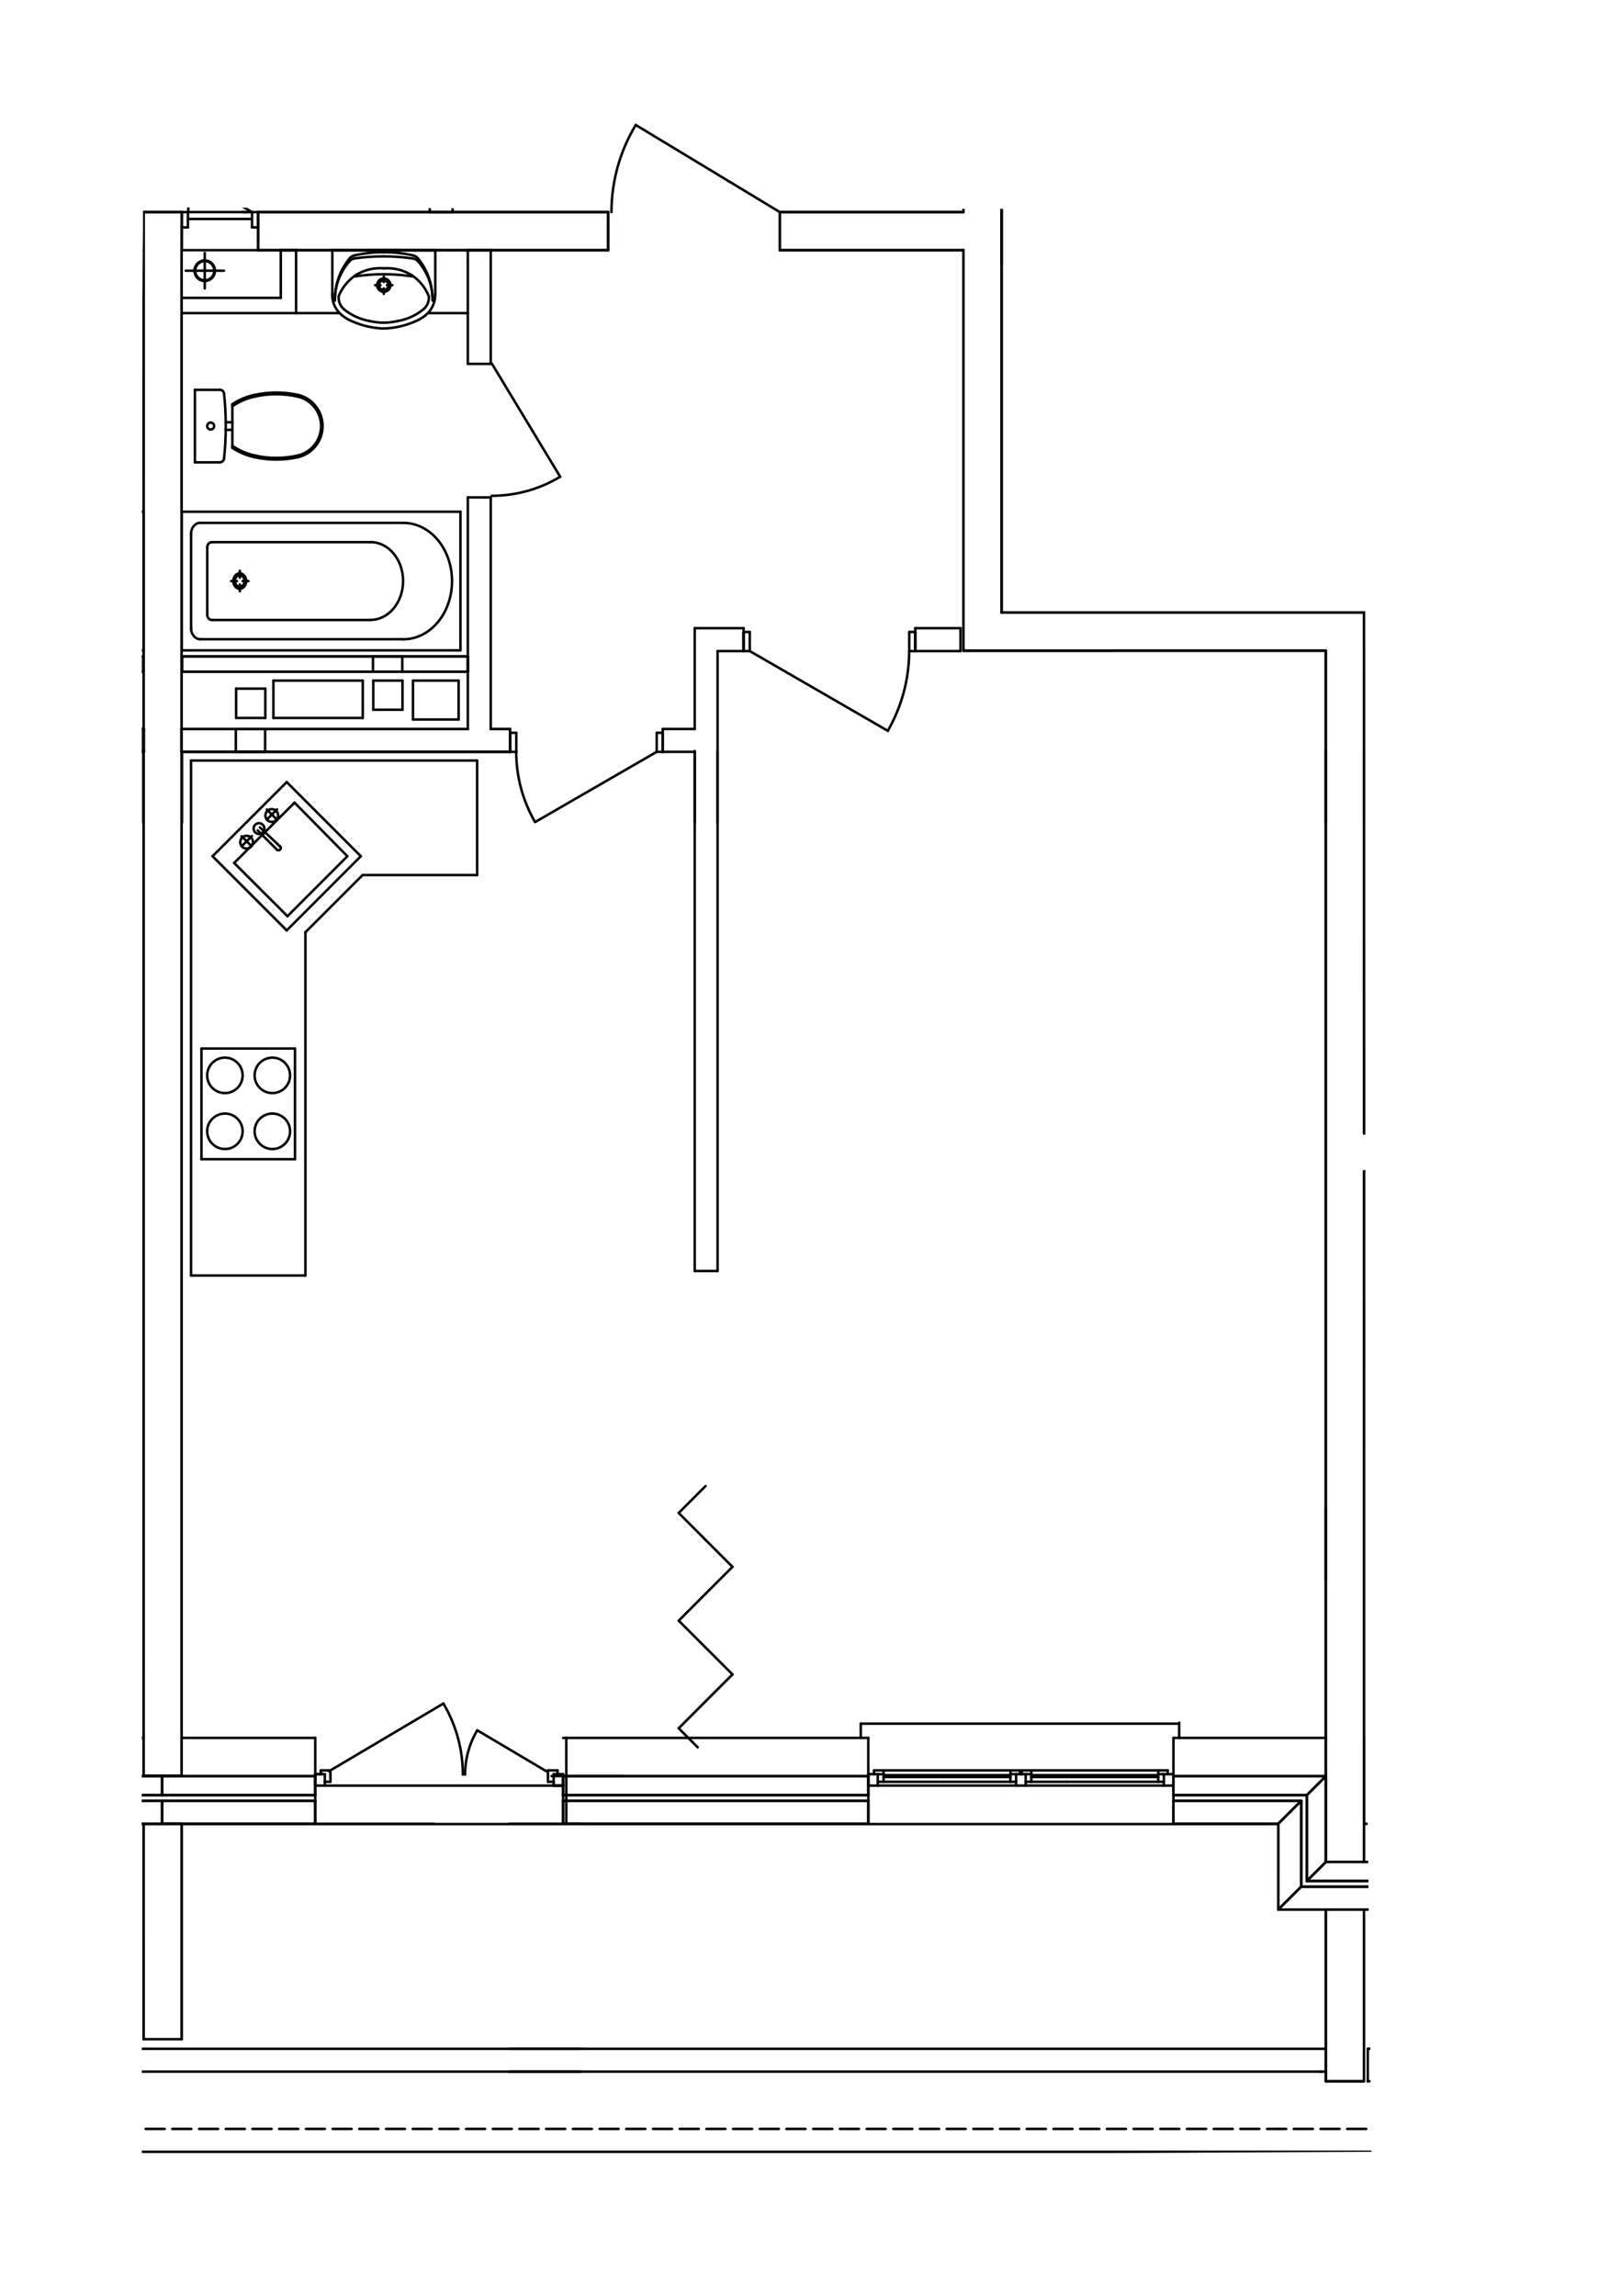 <?xml version="1.0" encoding="UTF-8"?>
<svg id="_Слой_1" data-name=" Слой 1" xmlns="http://www.w3.org/2000/svg" xmlns:xlink="http://www.w3.org/1999/xlink" viewBox="0 0 239.21 341.11">
  <defs>
    <style>
      .cls-1 {
        clip-path: url(#clippath-51);
      }

      .cls-2 {
        clip-path: url(#clippath-34);
      }

      .cls-3 {
        clip-path: url(#clippath-38);
      }

      .cls-4 {
        clip-path: url(#clippath-21);
      }

      .cls-5 {
        clip-path: url(#clippath-574);
      }

      .cls-6 {
        clip-path: url(#clippath-17);
      }

      .cls-7 {
        clip-path: url(#clippath-571);
      }

      .cls-8 {
        clip-path: url(#clippath-31);
      }

      .cls-9 {
        clip-path: url(#clippath-494);
      }

      .cls-10 {
        clip-path: url(#clippath-517);
      }

      .cls-11 {
        clip-path: url(#clippath-15);
      }

      .cls-12 {
        clip-path: url(#clippath-33);
      }

      .cls-13 {
        clip-path: url(#clippath-234);
      }

      .cls-14 {
        clip-path: url(#clippath-241);
      }

      .cls-15 {
        clip-path: url(#clippath-18);
      }

      .cls-16 {
        clip-path: url(#clippath-47);
      }

      .cls-17 {
        clip-path: url(#clippath-240);
      }

      .cls-18 {
        clip-path: url(#clippath-232);
      }

      .cls-19 {
        clip-path: url(#clippath-516);
      }

      .cls-20 {
        clip-path: url(#clippath-228);
      }

      .cls-21 {
        clip-path: url(#clippath-22);
      }

      .cls-22 {
        clip-path: url(#clippath-306);
      }

      .cls-23 {
        clip-path: url(#clippath-23);
      }

      .cls-24 {
        clip-path: url(#clippath-566);
      }

      .cls-25 {
        clip-path: url(#clippath-557);
      }

      .cls-26 {
        clip-path: url(#clippath-556);
      }

      .cls-27 {
        clip-path: url(#clippath-54);
      }

      .cls-28 {
        clip-path: url(#clippath-514);
      }

      .cls-29 {
        clip-path: url(#clippath-114);
      }

      .cls-30 {
        clip-path: url(#clippath-9);
      }

      .cls-31 {
        clip-path: url(#clippath-10);
      }

      .cls-32 {
        clip-path: url(#clippath-42);
      }

      .cls-33 {
        clip-path: url(#clippath-59);
      }

      .cls-34 {
        clip-path: url(#clippath-43);
      }

      .cls-35 {
        stroke: #000;
        stroke-linecap: round;
        stroke-linejoin: round;
        stroke-width: .37px;
      }

      .cls-35, .cls-36, .cls-37 {
        fill: none;
      }

      .cls-38 {
        clip-path: url(#clippath-25);
      }

      .cls-39 {
        clip-path: url(#clippath-27);
      }

      .cls-40 {
        clip-path: url(#clippath-523);
      }

      .cls-41 {
        clip-path: url(#clippath-227);
      }

      .cls-42 {
        clip-path: url(#clippath-60);
      }

      .cls-43 {
        clip-path: url(#clippath-501);
      }

      .cls-44 {
        clip-path: url(#clippath-575);
      }

      .cls-45 {
        clip-path: url(#clippath-309);
      }

      .cls-46 {
        clip-path: url(#clippath-236);
      }

      .cls-47 {
        clip-path: url(#clippath-226);
      }

      .cls-48 {
        clip-path: url(#clippath-57);
      }

      .cls-49 {
        clip-path: url(#clippath-506);
      }

      .cls-50 {
        clip-path: url(#clippath-36);
      }

      .cls-51 {
        clip-path: url(#clippath-35);
      }

      .cls-52 {
        clip-path: url(#clippath-48);
      }

      .cls-53 {
        clip-path: url(#clippath-28);
      }

      .cls-54 {
        clip-path: url(#clippath-118);
      }

      .cls-55 {
        clip-path: url(#clippath-507);
      }

      .cls-56 {
        clip-path: url(#clippath-56);
      }

      .cls-57 {
        clip-path: url(#clippath-307);
      }

      .cls-58 {
        clip-path: url(#clippath-312);
      }

      .cls-59 {
        clip-path: url(#clippath-521);
      }

      .cls-60 {
        clip-path: url(#clippath-45);
      }

      .cls-61 {
        clip-path: url(#clippath-46);
      }

      .cls-62 {
        clip-path: url(#clippath-40);
      }

      .cls-63 {
        clip-path: url(#clippath-518);
      }

      .cls-64 {
        clip-path: url(#clippath-20);
      }

      .cls-65 {
        clip-path: url(#clippath-52);
      }

      .cls-66 {
        clip-path: url(#clippath-500);
      }

      .cls-67 {
        clip-path: url(#clippath-570);
      }

      .cls-68 {
        clip-path: url(#clippath-41);
      }

      .cls-69 {
        clip-path: url(#clippath-67);
      }

      .cls-70 {
        clip-path: url(#clippath-305);
      }

      .cls-71 {
        clip-path: url(#clippath-26);
      }

      .cls-72 {
        clip-path: url(#clippath-225);
      }

      .cls-73 {
        clip-path: url(#clippath-50);
      }

      .cls-74 {
        clip-path: url(#clippath-14);
      }

      .cls-75 {
        clip-path: url(#clippath-30);
      }

      .cls-76 {
        clip-path: url(#clippath-19);
      }

      .cls-77 {
        clip-path: url(#clippath-519);
      }

      .cls-78 {
        clip-path: url(#clippath-117);
      }

      .cls-79 {
        clip-path: url(#clippath-32);
      }

      .cls-80 {
        clip-path: url(#clippath-229);
      }

      .cls-81 {
        clip-path: url(#clippath-55);
      }

      .cls-82 {
        clip-path: url(#clippath-609);
      }

      .cls-83 {
        clip-path: url(#clippath-696);
      }

      .cls-37 {
        opacity: .52;
      }

      .cls-84 {
        clip-path: url(#clippath-459);
      }

      .cls-85 {
        clip-path: url(#clippath-53);
      }

      .cls-86 {
        clip-path: url(#clippath-569);
      }

      .cls-87 {
        clip-path: url(#clippath-39);
      }

      .cls-88 {
        clip-path: url(#clippath-505);
      }

      .cls-89 {
        clip-path: url(#clippath-16);
      }

      .cls-90 {
        clip-path: url(#clippath-119);
      }

      .cls-91 {
        clip-path: url(#clippath-502);
      }

      .cls-92 {
        clip-path: url(#clippath-607);
      }

      .cls-93 {
        clip-path: url(#clippath-231);
      }

      .cls-94 {
        clip-path: url(#clippath-29);
      }

      .cls-95 {
        clip-path: url(#clippath-552);
      }

      .cls-96 {
        clip-path: url(#clippath-230);
      }

      .cls-97 {
        clip-path: url(#clippath-49);
      }

      .cls-98 {
        clip-path: url(#clippath-37);
      }

      .cls-99 {
        clip-path: url(#clippath-58);
      }

      .cls-100 {
        clip-path: url(#clippath-13);
      }

      .cls-101 {
        clip-path: url(#clippath-24);
      }

      .cls-102 {
        clip-path: url(#clippath-235);
      }

      .cls-103 {
        clip-path: url(#clippath);
      }

      .cls-104 {
        clip-path: url(#clippath-303);
      }

      .cls-105 {
        clip-path: url(#clippath-503);
      }

      .cls-106 {
        clip-path: url(#clippath-44);
      }

      .cls-107 {
        clip-path: url(#clippath-62);
      }

      .cls-108 {
        clip-path: url(#clippath-233);
      }
    </style>
    <clipPath id="clippath">
      <polygon class="cls-37" points="21.07 320.55 37.03 320.5 51.72 320.38 65.2 320.36 203.75 319.69 202.89 243.78 202.89 234.76 202.89 223.84 202.82 90.54 149.11 90.39 149.01 31.06 117.65 31.01 89.2 14.23 88.29 30.97 47.35 30.91 21.26 30.78 21.07 65 21.07 320.55"/>
    </clipPath>
    <clipPath id="clippath-9">
      <rect class="cls-36" x="-645.14" y="-554.74" width="1673.06" height="1179.86"/>
    </clipPath>
    <clipPath id="clippath-10">
      <rect class="cls-36" x="-645.14" y="-554.74" width="1673.06" height="1179.86"/>
    </clipPath>
    <clipPath id="clippath-13">
      <rect class="cls-36" x="-645.14" y="-554.74" width="1673.06" height="1179.86"/>
    </clipPath>
    <clipPath id="clippath-14">
      <rect class="cls-36" x="-645.14" y="-554.74" width="1673.06" height="1179.86"/>
    </clipPath>
    <clipPath id="clippath-15">
      <rect class="cls-36" x="-645.14" y="-554.74" width="1673.06" height="1179.86"/>
    </clipPath>
    <clipPath id="clippath-16">
      <rect class="cls-36" x="-645.14" y="-554.74" width="1673.06" height="1179.86"/>
    </clipPath>
    <clipPath id="clippath-17">
      <rect class="cls-36" x="-645.14" y="-554.74" width="1673.06" height="1179.86"/>
    </clipPath>
    <clipPath id="clippath-18">
      <rect class="cls-36" x="-645.14" y="-554.74" width="1673.06" height="1179.86"/>
    </clipPath>
    <clipPath id="clippath-19">
      <rect class="cls-36" x="-645.14" y="-554.74" width="1673.06" height="1179.86"/>
    </clipPath>
    <clipPath id="clippath-20">
      <rect class="cls-36" x="-645.14" y="-554.74" width="1673.06" height="1179.86"/>
    </clipPath>
    <clipPath id="clippath-21">
      <rect class="cls-36" x="-645.14" y="-554.74" width="1673.06" height="1179.86"/>
    </clipPath>
    <clipPath id="clippath-22">
      <rect class="cls-36" x="-645.14" y="-554.74" width="1673.06" height="1179.86"/>
    </clipPath>
    <clipPath id="clippath-23">
      <rect class="cls-36" x="-645.14" y="-554.74" width="1673.06" height="1179.86"/>
    </clipPath>
    <clipPath id="clippath-24">
      <rect class="cls-36" x="-645.14" y="-554.74" width="1673.06" height="1179.86"/>
    </clipPath>
    <clipPath id="clippath-25">
      <rect class="cls-36" x="-645.14" y="-554.74" width="1673.06" height="1179.86"/>
    </clipPath>
    <clipPath id="clippath-26">
      <rect class="cls-36" x="-645.14" y="-554.74" width="1673.06" height="1179.86"/>
    </clipPath>
    <clipPath id="clippath-27">
      <rect class="cls-36" x="-645.14" y="-554.74" width="1673.06" height="1179.86"/>
    </clipPath>
    <clipPath id="clippath-28">
      <rect class="cls-36" x="-645.14" y="-554.74" width="1673.06" height="1179.86"/>
    </clipPath>
    <clipPath id="clippath-29">
      <rect class="cls-36" x="-645.14" y="-554.74" width="1673.06" height="1179.86"/>
    </clipPath>
    <clipPath id="clippath-30">
      <rect class="cls-36" x="-645.14" y="-554.74" width="1673.06" height="1179.86"/>
    </clipPath>
    <clipPath id="clippath-31">
      <rect class="cls-36" x="-645.14" y="-554.74" width="1673.06" height="1179.86"/>
    </clipPath>
    <clipPath id="clippath-32">
      <rect class="cls-36" x="-645.14" y="-554.74" width="1673.06" height="1179.86"/>
    </clipPath>
    <clipPath id="clippath-33">
      <rect class="cls-36" x="-645.14" y="-554.74" width="1673.06" height="1179.86"/>
    </clipPath>
    <clipPath id="clippath-34">
      <rect class="cls-36" x="-645.14" y="-554.74" width="1673.06" height="1179.86"/>
    </clipPath>
    <clipPath id="clippath-35">
      <rect class="cls-36" x="-645.14" y="-554.74" width="1673.06" height="1179.86"/>
    </clipPath>
    <clipPath id="clippath-36">
      <rect class="cls-36" x="-645.14" y="-554.74" width="1673.06" height="1179.86"/>
    </clipPath>
    <clipPath id="clippath-37">
      <rect class="cls-36" x="-645.14" y="-554.74" width="1673.06" height="1179.86"/>
    </clipPath>
    <clipPath id="clippath-38">
      <rect class="cls-36" x="-645.14" y="-554.74" width="1673.06" height="1179.86"/>
    </clipPath>
    <clipPath id="clippath-39">
      <rect class="cls-36" x="-645.14" y="-554.74" width="1673.06" height="1179.86"/>
    </clipPath>
    <clipPath id="clippath-40">
      <rect class="cls-36" x="-645.14" y="-554.74" width="1673.06" height="1179.86"/>
    </clipPath>
    <clipPath id="clippath-41">
      <rect class="cls-36" x="-645.14" y="-554.74" width="1673.06" height="1179.86"/>
    </clipPath>
    <clipPath id="clippath-42">
      <rect class="cls-36" x="-645.14" y="-554.74" width="1673.06" height="1179.86"/>
    </clipPath>
    <clipPath id="clippath-43">
      <rect class="cls-36" x="-645.14" y="-554.74" width="1673.06" height="1179.86"/>
    </clipPath>
    <clipPath id="clippath-44">
      <rect class="cls-36" x="-645.14" y="-554.74" width="1673.06" height="1179.86"/>
    </clipPath>
    <clipPath id="clippath-45">
      <rect class="cls-36" x="-645.14" y="-554.74" width="1673.06" height="1179.86"/>
    </clipPath>
    <clipPath id="clippath-46">
      <rect class="cls-36" x="-645.14" y="-554.74" width="1673.06" height="1179.86"/>
    </clipPath>
    <clipPath id="clippath-47">
      <rect class="cls-36" x="-645.14" y="-554.74" width="1673.06" height="1179.86"/>
    </clipPath>
    <clipPath id="clippath-48">
      <rect class="cls-36" x="-645.14" y="-554.74" width="1673.06" height="1179.86"/>
    </clipPath>
    <clipPath id="clippath-49">
      <rect class="cls-36" x="-645.14" y="-554.74" width="1673.06" height="1179.86"/>
    </clipPath>
    <clipPath id="clippath-50">
      <rect class="cls-36" x="-645.14" y="-554.74" width="1673.06" height="1179.86"/>
    </clipPath>
    <clipPath id="clippath-51">
      <rect class="cls-36" x="-645.14" y="-554.74" width="1673.06" height="1179.86"/>
    </clipPath>
    <clipPath id="clippath-52">
      <rect class="cls-36" x="-645.14" y="-554.74" width="1673.06" height="1179.86"/>
    </clipPath>
    <clipPath id="clippath-53">
      <rect class="cls-36" x="-645.14" y="-554.74" width="1673.06" height="1179.86"/>
    </clipPath>
    <clipPath id="clippath-54">
      <rect class="cls-36" x="-645.14" y="-554.74" width="1673.06" height="1179.86"/>
    </clipPath>
    <clipPath id="clippath-55">
      <rect class="cls-36" x="-645.14" y="-554.74" width="1673.06" height="1179.86"/>
    </clipPath>
    <clipPath id="clippath-56">
      <rect class="cls-36" x="-645.14" y="-554.74" width="1673.06" height="1179.86"/>
    </clipPath>
    <clipPath id="clippath-57">
      <rect class="cls-36" x="-645.14" y="-554.74" width="1673.06" height="1179.86"/>
    </clipPath>
    <clipPath id="clippath-58">
      <rect class="cls-36" x="-645.14" y="-554.74" width="1673.06" height="1179.86"/>
    </clipPath>
    <clipPath id="clippath-59">
      <rect class="cls-36" x="-645.14" y="-554.74" width="1673.06" height="1179.86"/>
    </clipPath>
    <clipPath id="clippath-60">
      <rect class="cls-36" x="-645.14" y="-554.74" width="1673.06" height="1179.86"/>
    </clipPath>
    <clipPath id="clippath-62">
      <rect class="cls-36" x="-645.14" y="-554.74" width="1673.06" height="1179.86"/>
    </clipPath>
    <clipPath id="clippath-67">
      <rect class="cls-36" x="-645.14" y="-554.74" width="1673.06" height="1179.86"/>
    </clipPath>
    <clipPath id="clippath-114">
      <rect class="cls-36" x="-645.14" y="-554.74" width="1673.06" height="1179.86"/>
    </clipPath>
    <clipPath id="clippath-117">
      <rect class="cls-36" x="-645.14" y="-554.74" width="1673.06" height="1179.86"/>
    </clipPath>
    <clipPath id="clippath-118">
      <rect class="cls-36" x="-645.14" y="-554.74" width="1673.06" height="1179.86"/>
    </clipPath>
    <clipPath id="clippath-119">
      <rect class="cls-36" x="-645.14" y="-554.74" width="1673.06" height="1179.86"/>
    </clipPath>
    <clipPath id="clippath-225">
      <rect class="cls-36" x="-645.14" y="-554.74" width="1673.06" height="1179.86"/>
    </clipPath>
    <clipPath id="clippath-226">
      <rect class="cls-36" x="-645.14" y="-554.74" width="1673.06" height="1179.86"/>
    </clipPath>
    <clipPath id="clippath-227">
      <rect class="cls-36" x="-645.14" y="-554.74" width="1673.06" height="1179.86"/>
    </clipPath>
    <clipPath id="clippath-228">
      <rect class="cls-36" x="-645.14" y="-554.74" width="1673.06" height="1179.86"/>
    </clipPath>
    <clipPath id="clippath-229">
      <rect class="cls-36" x="-645.14" y="-554.74" width="1673.06" height="1179.86"/>
    </clipPath>
    <clipPath id="clippath-230">
      <rect class="cls-36" x="-645.14" y="-554.74" width="1673.06" height="1179.86"/>
    </clipPath>
    <clipPath id="clippath-231">
      <rect class="cls-36" x="-645.14" y="-554.74" width="1673.06" height="1179.86"/>
    </clipPath>
    <clipPath id="clippath-232">
      <rect class="cls-36" x="-645.14" y="-554.74" width="1673.06" height="1179.86"/>
    </clipPath>
    <clipPath id="clippath-233">
      <rect class="cls-36" x="-645.14" y="-554.74" width="1673.06" height="1179.86"/>
    </clipPath>
    <clipPath id="clippath-234">
      <rect class="cls-36" x="-645.14" y="-554.74" width="1673.06" height="1179.86"/>
    </clipPath>
    <clipPath id="clippath-235">
      <rect class="cls-36" x="-645.14" y="-554.74" width="1673.06" height="1179.86"/>
    </clipPath>
    <clipPath id="clippath-236">
      <rect class="cls-36" x="-645.14" y="-554.74" width="1673.06" height="1179.86"/>
    </clipPath>
    <clipPath id="clippath-240">
      <rect class="cls-36" x="-645.14" y="-554.74" width="1673.06" height="1179.86"/>
    </clipPath>
    <clipPath id="clippath-241">
      <rect class="cls-36" x="-645.14" y="-554.74" width="1673.06" height="1179.86"/>
    </clipPath>
    <clipPath id="clippath-303">
      <rect class="cls-36" x="-645.14" y="-554.74" width="1673.06" height="1179.86"/>
    </clipPath>
    <clipPath id="clippath-305">
      <rect class="cls-36" x="-645.14" y="-554.74" width="1673.06" height="1179.86"/>
    </clipPath>
    <clipPath id="clippath-306">
      <rect class="cls-36" x="-645.14" y="-554.74" width="1673.06" height="1179.86"/>
    </clipPath>
    <clipPath id="clippath-307">
      <rect class="cls-36" x="-645.14" y="-554.74" width="1673.06" height="1179.86"/>
    </clipPath>
    <clipPath id="clippath-309">
      <rect class="cls-36" x="-645.14" y="-554.74" width="1673.06" height="1179.86"/>
    </clipPath>
    <clipPath id="clippath-312">
      <rect class="cls-36" x="-645.14" y="-554.74" width="1673.06" height="1179.86"/>
    </clipPath>
    <clipPath id="clippath-459">
      <rect class="cls-36" x="-645.14" y="-554.74" width="1673.06" height="1179.86"/>
    </clipPath>
    <clipPath id="clippath-494">
      <rect class="cls-36" x="-645.14" y="-554.74" width="1673.06" height="1179.86"/>
    </clipPath>
    <clipPath id="clippath-500">
      <rect class="cls-36" x="-645.14" y="-554.74" width="1673.06" height="1179.86"/>
    </clipPath>
    <clipPath id="clippath-501">
      <rect class="cls-36" x="-645.14" y="-554.74" width="1673.06" height="1179.86"/>
    </clipPath>
    <clipPath id="clippath-502">
      <rect class="cls-36" x="-645.14" y="-554.74" width="1673.06" height="1179.86"/>
    </clipPath>
    <clipPath id="clippath-503">
      <rect class="cls-36" x="-645.14" y="-554.74" width="1673.06" height="1179.86"/>
    </clipPath>
    <clipPath id="clippath-505">
      <rect class="cls-36" x="-645.14" y="-554.74" width="1673.06" height="1179.86"/>
    </clipPath>
    <clipPath id="clippath-506">
      <rect class="cls-36" x="-645.14" y="-554.74" width="1673.06" height="1179.86"/>
    </clipPath>
    <clipPath id="clippath-507">
      <rect class="cls-36" x="-645.14" y="-554.74" width="1673.06" height="1179.86"/>
    </clipPath>
    <clipPath id="clippath-514">
      <rect class="cls-36" x="-645.14" y="-554.74" width="1673.06" height="1179.86"/>
    </clipPath>
    <clipPath id="clippath-516">
      <rect class="cls-36" x="-645.14" y="-554.74" width="1673.06" height="1179.86"/>
    </clipPath>
    <clipPath id="clippath-517">
      <rect class="cls-36" x="-645.14" y="-554.74" width="1673.06" height="1179.86"/>
    </clipPath>
    <clipPath id="clippath-518">
      <rect class="cls-36" x="-645.14" y="-554.74" width="1673.06" height="1179.86"/>
    </clipPath>
    <clipPath id="clippath-519">
      <rect class="cls-36" x="-645.14" y="-554.74" width="1673.06" height="1179.86"/>
    </clipPath>
    <clipPath id="clippath-521">
      <rect class="cls-36" x="-645.14" y="-554.74" width="1673.06" height="1179.86"/>
    </clipPath>
    <clipPath id="clippath-523">
      <rect class="cls-36" x="-645.14" y="-554.74" width="1673.06" height="1179.86"/>
    </clipPath>
    <clipPath id="clippath-552">
      <rect class="cls-36" x="-645.14" y="-554.74" width="1673.06" height="1179.86"/>
    </clipPath>
    <clipPath id="clippath-556">
      <rect class="cls-36" x="-645.14" y="-554.74" width="1673.06" height="1179.86"/>
    </clipPath>
    <clipPath id="clippath-557">
      <rect class="cls-36" x="-645.14" y="-554.74" width="1673.06" height="1179.86"/>
    </clipPath>
    <clipPath id="clippath-566">
      <rect class="cls-36" x="-645.14" y="-554.74" width="1673.06" height="1179.86"/>
    </clipPath>
    <clipPath id="clippath-569">
      <rect class="cls-36" x="-645.14" y="-554.74" width="1673.06" height="1179.86"/>
    </clipPath>
    <clipPath id="clippath-570">
      <rect class="cls-36" x="-645.14" y="-554.74" width="1673.06" height="1179.86"/>
    </clipPath>
    <clipPath id="clippath-571">
      <rect class="cls-36" x="-645.14" y="-554.74" width="1673.06" height="1179.86"/>
    </clipPath>
    <clipPath id="clippath-574">
      <rect class="cls-36" x="-645.14" y="-554.74" width="1673.06" height="1179.86"/>
    </clipPath>
    <clipPath id="clippath-575">
      <rect class="cls-36" x="-645.14" y="-554.74" width="1673.06" height="1179.86"/>
    </clipPath>
    <clipPath id="clippath-607">
      <rect class="cls-36" x="-645.14" y="-554.74" width="1673.06" height="1179.86"/>
    </clipPath>
    <clipPath id="clippath-609">
      <rect class="cls-36" x="-645.14" y="-554.74" width="1673.06" height="1179.86"/>
    </clipPath>
    <clipPath id="clippath-696">
      <rect class="cls-36" x="-645.14" y="-554.74" width="1673.06" height="1179.86"/>
    </clipPath>
  </defs>
  <g class="cls-103">
    <line class="cls-35" x1="38.34" y1="31.51" x2="38.34" y2="37.17"/>
    <line class="cls-35" x1="38.34" y1="37.17" x2="43.99" y2="37.17"/>
    <line class="cls-35" x1="43.99" y1="37.17" x2="90.36" y2="37.17"/>
    <line class="cls-35" x1="90.36" y1="37.17" x2="90.36" y2="31.51"/>
    <line class="cls-35" x1="90.36" y1="31.51" x2="38.34" y2="31.51"/>
    <line class="cls-35" x1="21.35" y1="31.51" x2="21.35" y2="46.52"/>
    <line class="cls-35" x1="21.35" y1="46.52" x2="21.34" y2="263.84"/>
    <line class="cls-35" x1="21.34" y1="263.84" x2="26.99" y2="263.84"/>
    <line class="cls-35" x1="26.99" y1="263.84" x2="26.99" y2="46.52"/>
    <line class="cls-35" x1="26.99" y1="46.52" x2="26.99" y2="37.17"/>
    <line class="cls-35" x1="26.99" y1="37.17" x2="27.01" y2="31.51"/>
    <line class="cls-35" x1="27.01" y1="31.51" x2="21.35" y2="31.51"/>
    <line class="cls-35" x1="-50.42" y1="37.17" x2="4.33" y2="37.17"/>
    <line class="cls-35" x1="4.33" y1="37.17" x2="10.02" y2="37.17"/>
    <line class="cls-35" x1="10.02" y1="37.17" x2="9.99" y2="31.51"/>
    <line class="cls-35" x1="9.99" y1="31.51" x2="-50.42" y2="31.51"/>
    <line class="cls-35" x1="21.33" y1="46.52" x2="4.33" y2="46.52"/>
    <line class="cls-35" x1="4.33" y1="46.52" x2="4.33" y2="37.17"/>
    <line class="cls-35" x1="4.33" y1="37.17" x2="6.6" y2="37.17"/>
    <line class="cls-35" x1="6.6" y1="37.17" x2="6.6" y2="44.26"/>
    <line class="cls-35" x1="6.6" y1="44.26" x2="21.33" y2="44.26"/>
    <line class="cls-35" x1="21.33" y1="44.26" x2="21.33" y2="46.52"/>
    <line class="cls-35" x1="231.42" y1="309.21" x2="231.42" y2="304.39"/>
    <line class="cls-35" x1="231.42" y1="304.39" x2="228.59" y2="304.39"/>
    <line class="cls-35" x1="228.59" y1="304.39" x2="228.59" y2="309.21"/>
    <line class="cls-35" x1="228.59" y1="309.21" x2="231.42" y2="309.21"/>
    <line class="cls-35" x1="206.05" y1="309.21" x2="206.05" y2="304.39"/>
    <line class="cls-35" x1="206.05" y1="304.39" x2="203.22" y2="304.39"/>
    <line class="cls-35" x1="203.22" y1="304.39" x2="203.22" y2="309.21"/>
    <line class="cls-35" x1="203.22" y1="309.21" x2="206.05" y2="309.21"/>
    <line class="cls-35" x1="194.17" y1="266.7" x2="194.17" y2="279.45"/>
    <line class="cls-35" x1="194.17" y1="279.45" x2="197.01" y2="276.62"/>
    <line class="cls-35" x1="197.01" y1="276.62" x2="197.01" y2="263.87"/>
    <line class="cls-35" x1="197.01" y1="263.87" x2="194.17" y2="266.7"/>
    <line class="cls-35" x1="189.92" y1="270.95" x2="189.92" y2="283.7"/>
    <line class="cls-35" x1="189.92" y1="283.7" x2="193.33" y2="280.3"/>
    <line class="cls-35" x1="193.33" y1="280.3" x2="193.33" y2="267.55"/>
    <line class="cls-35" x1="193.33" y1="267.55" x2="189.92" y2="270.95"/>
    <line class="cls-35" x1="194.17" y1="279.45" x2="239.4" y2="279.45"/>
    <line class="cls-35" x1="239.4" y1="276.62" x2="197.01" y2="276.62"/>
    <line class="cls-35" x1="197.01" y1="276.62" x2="194.17" y2="279.45"/>
    <line class="cls-35" x1="189.92" y1="283.7" x2="239.4" y2="283.7"/>
    <line class="cls-35" x1="239.4" y1="280.3" x2="193.33" y2="280.3"/>
    <line class="cls-35" x1="193.33" y1="280.3" x2="189.92" y2="283.7"/>
    <line class="cls-35" x1="202.66" y1="283.7" x2="196.98" y2="283.7"/>
    <line class="cls-35" x1="196.98" y1="283.7" x2="196.98" y2="309.21"/>
    <line class="cls-35" x1="196.98" y1="309.21" x2="202.66" y2="309.21"/>
    <line class="cls-35" x1="202.66" y1="309.21" x2="202.66" y2="283.7"/>
    <line class="cls-35" x1="1.49" y1="266.7" x2="24.08" y2="266.7"/>
    <line class="cls-35" x1="24.08" y1="266.7" x2="24.08" y2="263.87"/>
    <line class="cls-35" x1="24.08" y1="263.87" x2="1.49" y2="263.87"/>
    <line class="cls-35" x1="1.49" y1="263.87" x2="1.49" y2="266.7"/>
    <line class="cls-35" x1="1.49" y1="270.95" x2="21.33" y2="270.95"/>
    <line class="cls-35" x1="21.33" y1="270.95" x2="21.34" y2="302.96"/>
    <line class="cls-35" x1="21.34" y1="302.96" x2="26.99" y2="302.96"/>
    <line class="cls-35" x1="26.99" y1="302.96" x2="26.99" y2="270.95"/>
    <line class="cls-35" x1="26.99" y1="270.95" x2="24.08" y2="270.95"/>
    <line class="cls-35" x1="24.08" y1="270.95" x2="24.08" y2="267.55"/>
    <line class="cls-35" x1="24.08" y1="267.55" x2="1.49" y2="267.55"/>
    <line class="cls-35" x1="1.49" y1="267.55" x2="1.49" y2="270.95"/>
    <line class="cls-35" x1="24.08" y1="266.7" x2="46.83" y2="266.7"/>
    <line class="cls-35" x1="46.83" y1="266.7" x2="46.83" y2="263.87"/>
    <line class="cls-35" x1="46.83" y1="263.87" x2="24.08" y2="263.87"/>
    <line class="cls-35" x1="24.08" y1="263.87" x2="24.08" y2="266.7"/>
    <line class="cls-35" x1="24.08" y1="270.95" x2="46.83" y2="270.95"/>
    <line class="cls-35" x1="46.83" y1="270.95" x2="46.83" y2="267.55"/>
    <line class="cls-35" x1="46.83" y1="267.55" x2="24.08" y2="267.55"/>
    <line class="cls-35" x1="24.08" y1="267.55" x2="24.08" y2="270.95"/>
    <line class="cls-35" x1="83.66" y1="266.7" x2="129.01" y2="266.7"/>
    <line class="cls-35" x1="129.01" y1="266.7" x2="129.01" y2="263.87"/>
    <line class="cls-35" x1="129.01" y1="263.87" x2="83.66" y2="263.87"/>
    <line class="cls-35" x1="83.66" y1="263.87" x2="83.66" y2="266.7"/>
    <line class="cls-35" x1="83.66" y1="270.95" x2="129.01" y2="270.95"/>
    <line class="cls-35" x1="129.01" y1="270.95" x2="129.01" y2="267.55"/>
    <line class="cls-35" x1="129.01" y1="267.55" x2="83.66" y2="267.55"/>
    <line class="cls-35" x1="83.66" y1="267.55" x2="83.66" y2="270.95"/>
    <line class="cls-35" x1="174.34" y1="266.7" x2="194.17" y2="266.7"/>
    <line class="cls-35" x1="194.17" y1="266.7" x2="197.01" y2="263.87"/>
    <line class="cls-35" x1="197.01" y1="263.87" x2="174.34" y2="263.87"/>
    <line class="cls-35" x1="174.34" y1="263.87" x2="174.34" y2="266.7"/>
    <line class="cls-35" x1="174.34" y1="270.95" x2="189.92" y2="270.95"/>
    <line class="cls-35" x1="189.92" y1="270.95" x2="193.33" y2="267.55"/>
    <line class="cls-35" x1="193.33" y1="267.55" x2="174.34" y2="267.55"/>
    <line class="cls-35" x1="174.34" y1="267.55" x2="174.34" y2="270.95"/>
    <line class="cls-35" x1="-21.17" y1="99.8" x2="21.29" y2="99.8"/>
    <line class="cls-35" x1="21.29" y1="99.8" x2="21.29" y2="97.53"/>
    <line class="cls-35" x1="21.29" y1="97.53" x2="-21.17" y2="97.53"/>
    <line class="cls-35" x1="27.04" y1="97.53" x2="27.04" y2="99.8"/>
    <line class="cls-35" x1="27.04" y1="99.8" x2="69.51" y2="99.8"/>
    <line class="cls-35" x1="69.51" y1="99.8" x2="69.51" y2="97.53"/>
    <line class="cls-35" x1="69.51" y1="97.53" x2="27.04" y2="97.53"/>
    <line class="cls-35" x1="367.05" y1="56.71" x2="236.71" y2="56.71"/>
    <line class="cls-35" x1="236.71" y1="56.71" x2="236.71" y2="62.38"/>
    <line class="cls-35" x1="236.71" y1="62.38" x2="367.05" y2="62.38"/>
    <polyline class="cls-36" points="234.14 168.37 234.14 174.03 327.36 174.03 327.36 188.43 333.04 188.43 333.04 174.03 367.05 174.03 367.05 168.37 234.14 168.37"/>
    <line class="cls-35" x1="234.14" y1="168.37" x2="234.14" y2="174.03"/>
    <line class="cls-35" x1="234.14" y1="174.03" x2="327.36" y2="174.03"/>
    <line class="cls-35" x1="367.05" y1="168.37" x2="234.14" y2="168.37"/>
    <line class="cls-35" x1="202.68" y1="91.01" x2="148.82" y2="91.01"/>
    <line class="cls-35" x1="148.82" y1="91.01" x2="148.82" y2="24.39"/>
    <line class="cls-35" x1="148.82" y1="24.39" x2="143.15" y2="24.39"/>
    <line class="cls-35" x1="143.15" y1="24.39" x2="143.15" y2="31.51"/>
    <line class="cls-35" x1="143.15" y1="31.51" x2="115.86" y2="31.51"/>
    <line class="cls-35" x1="115.86" y1="31.51" x2="115.86" y2="37.17"/>
    <line class="cls-35" x1="115.86" y1="37.17" x2="143.15" y2="37.17"/>
    <line class="cls-35" x1="143.15" y1="37.17" x2="143.15" y2="96.68"/>
    <line class="cls-35" x1="143.15" y1="96.68" x2="196.98" y2="96.67"/>
    <line class="cls-35" x1="196.98" y1="96.67" x2="196.98" y2="276.62"/>
    <line class="cls-35" x1="196.98" y1="276.62" x2="202.66" y2="276.62"/>
    <line class="cls-35" x1="202.66" y1="276.62" x2="202.67" y2="174.03"/>
    <line class="cls-35" x1="202.67" y1="174.03" x2="208.64" y2="174.03"/>
    <line class="cls-35" x1="208.64" y1="174.03" x2="208.64" y2="168.37"/>
    <line class="cls-35" x1="208.64" y1="168.37" x2="202.67" y2="168.37"/>
    <line class="cls-35" x1="202.67" y1="168.37" x2="202.68" y2="91.01"/>
    <line class="cls-35" x1="26.99" y1="46.52" x2="43.99" y2="46.52"/>
    <line class="cls-35" x1="43.99" y1="46.52" x2="43.99" y2="37.17"/>
    <line class="cls-35" x1="43.99" y1="37.17" x2="41.72" y2="37.17"/>
    <line class="cls-35" x1="41.72" y1="37.17" x2="41.72" y2="44.26"/>
    <line class="cls-35" x1="41.72" y1="44.26" x2="26.99" y2="44.26"/>
    <line class="cls-35" x1="26.99" y1="44.26" x2="26.99" y2="46.52"/>
    <line class="cls-35" x1="13.26" y1="108.3" x2="8.91" y2="108.3"/>
    <line class="cls-35" x1="8.91" y1="108.3" x2="8.91" y2="111.69"/>
    <line class="cls-35" x1="8.91" y1="111.7" x2="13.26" y2="111.7"/>
    <line class="cls-35" x1="13.26" y1="111.7" x2="13.26" y2="108.3"/>
    <line class="cls-35" x1="59.77" y1="97.53" x2="59.77" y2="99.8"/>
    <line class="cls-35" x1="59.77" y1="99.8" x2="55.42" y2="99.8"/>
    <line class="cls-35" x1="55.42" y1="99.8" x2="55.42" y2="97.53"/>
    <line class="cls-35" x1="55.42" y1="97.53" x2="59.77" y2="97.53"/>
    <line class="cls-35" x1="35.04" y1="108.3" x2="39.39" y2="108.3"/>
    <line class="cls-35" x1="39.39" y1="108.3" x2="39.39" y2="111.69"/>
    <line class="cls-35" x1="39.39" y1="111.7" x2="35.04" y2="111.7"/>
    <line class="cls-35" x1="35.04" y1="111.7" x2="35.04" y2="108.3"/>
    <polyline class="cls-36" points="1027.92 625.12 -645.13 625.12 -645.13 -554.74 1027.92 -554.74 1027.92 625.12"/>
    <line class="cls-35" x1="17.67" y1="37.4" x2="17.67" y2="42.66"/>
    <line class="cls-35" x1="27.59" y1="40.22" x2="33.28" y2="40.22"/>
    <line class="cls-35" x1="14.84" y1="40.03" x2="20.53" y2="40.03"/>
    <line class="cls-35" x1="30.42" y1="37.59" x2="30.42" y2="42.85"/>
    <line class="cls-35" x1="10.92" y1="32.64" x2="20.43" y2="32.64"/>
    <line class="cls-35" x1="27.91" y1="32.53" x2="37.43" y2="32.53"/>
    <line class="cls-35" x1="55.46" y1="101.11" x2="59.8" y2="101.11"/>
    <line class="cls-35" x1="-5.55" y1="106.65" x2="7.72" y2="106.65"/>
    <line class="cls-35" x1="104.83" y1="220.78" x2="100.84" y2="224.78"/>
    <line class="cls-35" x1="100.84" y1="224.78" x2="104.83" y2="228.78"/>
    <line class="cls-35" x1="104.83" y1="228.78" x2="108.83" y2="232.78"/>
    <line class="cls-35" x1="108.83" y1="232.78" x2="104.83" y2="236.78"/>
    <line class="cls-35" x1="104.83" y1="236.78" x2="100.84" y2="240.78"/>
    <line class="cls-35" x1="100.84" y1="240.78" x2="104.83" y2="244.77"/>
    <line class="cls-35" x1="104.83" y1="244.77" x2="108.83" y2="248.77"/>
    <line class="cls-35" x1="108.83" y1="248.77" x2="104.83" y2="252.77"/>
    <line class="cls-35" x1="104.83" y1="252.77" x2="100.84" y2="256.77"/>
    <line class="cls-35" x1="100.84" y1="256.77" x2="103.66" y2="259.6"/>
    <line class="cls-35" x1="35.08" y1="106.66" x2="35.08" y2="102.31"/>
    <line class="cls-35" x1="61.36" y1="106.9" x2="61.36" y2="101.11"/>
    <line class="cls-35" x1="55.46" y1="105.45" x2="55.46" y2="101.11"/>
    <line class="cls-35" x1="7.72" y1="101.11" x2="-5.55" y2="101.11"/>
    <line class="cls-35" x1="8.91" y1="102.31" x2="8.91" y2="106.66"/>
    <line class="cls-35" x1="13.26" y1="106.66" x2="13.26" y2="102.31"/>
    <line class="cls-35" x1="35.08" y1="102.31" x2="39.41" y2="102.31"/>
    <line class="cls-35" x1="173.49" y1="263.02" x2="173.49" y2="263.58"/>
    <line class="cls-35" x1="82.26" y1="265.28" x2="82.26" y2="264.72"/>
    <line class="cls-35" x1=".08" y1="264.72" x2="-.78" y2="264.72"/>
    <line class="cls-35" x1="-.78" y1="263.02" x2=".65" y2="263.02"/>
    <line class="cls-35" x1="82.83" y1="263.58" x2="82.26" y2="263.58"/>
    <line class="cls-35" x1=".65" y1="263.58" x2=".08" y2="263.58"/>
    <line class="cls-35" x1=".65" y1="263.02" x2=".65" y2="263.58"/>
    <line class="cls-35" x1="82.26" y1="263.58" x2="82.26" y2="264.72"/>
    <line class="cls-35" x1="81.41" y1="263.73" x2="81.41" y2="264.01"/>
    <line class="cls-35" x1="81.41" y1="264.72" x2="81.41" y2="264.01"/>
    <line class="cls-35" x1="48.88" y1="263.15" x2="65.88" y2="253.09"/>
    <line class="cls-35" x1="82.26" y1="264.72" x2="81.41" y2="264.72"/>
    <line class="cls-35" x1="81.41" y1="263.73" x2="81.41" y2="263.58"/>
    <line class="cls-35" x1="47.68" y1="263.58" x2="46.84" y2="263.58"/>
    <line class="cls-35" x1="82.26" y1="265.29" x2="83.67" y2="265.29"/>
    <line class="cls-35" x1="48.26" y1="265.29" x2="48.26" y2="264.72"/>
    <line class="cls-35" x1="46.84" y1="265.29" x2="83.73" y2="265.29"/>
    <line class="cls-35" x1="47.68" y1="263.58" x2="48.26" y2="263.58"/>
    <line class="cls-35" x1="49.1" y1="263.02" x2="47.68" y2="263.02"/>
    <line class="cls-35" x1="49.1" y1="263.58" x2="49.1" y2="263.02"/>
    <line class="cls-35" x1="47.68" y1="263.02" x2="47.68" y2="263.58"/>
    <line class="cls-35" x1="48.26" y1="263.58" x2="48.26" y2="264.72"/>
    <line class="cls-35" x1="48.26" y1="264.72" x2="49.1" y2="264.72"/>
    <line class="cls-35" x1="49.1" y1="264.72" x2="49.1" y2="264.01"/>
    <line class="cls-35" x1="49.1" y1="263.73" x2="49.1" y2="263.58"/>
    <line class="cls-35" x1="81.17" y1="263.15" x2="70.91" y2="257.07"/>
    <line class="cls-35" x1="49.1" y1="263.73" x2="49.1" y2="264.01"/>
    <line class="cls-35" x1="83.67" y1="265.28" x2="82.26" y2="265.28"/>
    <line class="cls-35" x1="82.83" y1="263.58" x2="83.67" y2="263.58"/>
    <line class="cls-35" x1="81.41" y1="263.58" x2="81.41" y2="263.02"/>
    <line class="cls-35" x1="82.83" y1="263.02" x2="82.83" y2="263.58"/>
    <line class="cls-35" x1="46.83" y1="265.28" x2="46.83" y2="263.58"/>
    <line class="cls-35" x1="83.66" y1="263.58" x2="83.66" y2="265.28"/>
    <line class="cls-35" x1="172.08" y1="264.72" x2="158.47" y2="264.72"/>
    <line class="cls-35" x1="127.89" y1="256.08" x2="127.89" y2="258.2"/>
    <line class="cls-35" x1="172.08" y1="263.58" x2="172.92" y2="263.58"/>
    <line class="cls-35" x1="152.39" y1="265.28" x2="172.92" y2="265.28"/>
    <line class="cls-35" x1="131.28" y1="264.72" x2="140.22" y2="264.72"/>
    <line class="cls-35" x1="175.2" y1="256.08" x2="175.2" y2="255.93"/>
    <line class="cls-35" x1="174.35" y1="267.55" x2="174.35" y2="270.95"/>
    <line class="cls-35" x1="140.22" y1="264.72" x2="150.11" y2="264.72"/>
    <line class="cls-35" x1="129.01" y1="263.87" x2="129.01" y2="258.2"/>
    <line class="cls-35" x1="130.42" y1="265.28" x2="150.97" y2="265.28"/>
    <line class="cls-35" x1="153.23" y1="263.73" x2="172.08" y2="263.73"/>
    <line class="cls-35" x1="174.35" y1="258.2" x2="174.35" y2="263.87"/>
    <line class="cls-35" x1="131.28" y1="263.02" x2="150.11" y2="263.02"/>
    <line class="cls-35" x1="172.08" y1="263.73" x2="172.08" y2="264.01"/>
    <line class="cls-35" x1="75.79" y1="111.7" x2="75.79" y2="108.3"/>
    <line class="cls-35" x1="75.79" y1="108.3" x2="72.91" y2="108.3"/>
    <line class="cls-35" x1="72.91" y1="108.3" x2="72.91" y2="73.9"/>
    <line class="cls-35" x1="72.91" y1="73.9" x2="69.51" y2="73.9"/>
    <line class="cls-35" x1="69.51" y1="73.9" x2="69.51" y2="108.3"/>
    <line class="cls-35" x1="69.51" y1="108.3" x2="26.96" y2="108.3"/>
    <line class="cls-35" x1="26.96" y1="108.3" x2="26.96" y2="111.7"/>
    <line class="cls-35" x1="26.96" y1="111.7" x2="75.79" y2="111.7"/>
    <line class="cls-35" x1="72.91" y1="54.06" x2="69.51" y2="54.06"/>
    <line class="cls-35" x1="69.51" y1="54.06" x2="69.51" y2="37.17"/>
    <line class="cls-35" x1="69.51" y1="37.17" x2="72.91" y2="37.17"/>
    <line class="cls-35" x1="72.91" y1="37.17" x2="72.91" y2="54.06"/>
    <line class="cls-35" x1="-21.17" y1="108.3" x2="21.38" y2="108.3"/>
    <line class="cls-35" x1="21.38" y1="108.3" x2="21.38" y2="111.7"/>
    <line class="cls-35" x1="21.38" y1="111.7" x2="-27.46" y2="111.7"/>
    <line class="cls-35" x1="115.86" y1="31.51" x2="94.46" y2="18.57"/>
    <line class="cls-35" x1="73.07" y1="54.01" x2="83.23" y2="70.83"/>
    <line class="cls-35" x1="143.15" y1="24.39" x2="130.21" y2="2.98"/>
    <line class="cls-35" x1="187.18" y1="-4.41" x2="170.29" y2="5.8"/>
    <line class="cls-35" x1="236.71" y1="56.71" x2="249.65" y2="35.3"/>
    <line class="cls-35" x1="46.84" y1="267.55" x2="46.84" y2="266.7"/>
    <line class="cls-35" x1="44.01" y1="46.52" x2="50.39" y2="46.52"/>
    <line class="cls-35" x1="63.68" y1="46.52" x2="69.52" y2="46.52"/>
    <line class="cls-35" x1="4.35" y1="46.52" x2="-2.03" y2="46.52"/>
    <line class="cls-35" x1="81.41" y1="263.02" x2="82.84" y2="263.02"/>
    <line class="cls-35" x1="213.97" y1="20.67" x2="197.08" y2="30.88"/>
    <line class="cls-35" x1="83.67" y1="266.7" x2="83.67" y2="267.55"/>
    <line class="cls-35" x1="46.84" y1="270.95" x2="46.84" y2="267.55"/>
    <line class="cls-35" x1="83.67" y1="263.87" x2="83.67" y2="266.7"/>
    <line class="cls-35" x1=".66" y1="263.58" x2="1.49" y2="263.58"/>
    <line class="cls-35" x1="46.84" y1="263.58" x2="47.68" y2="263.58"/>
    <line class="cls-35" x1="47.68" y1="263.58" x2="47.68" y2="263.02"/>
    <line class="cls-35" x1=".09" y1="265.29" x2=".09" y2="264.72"/>
    <line class="cls-35" x1="1.49" y1="265.29" x2="-35.39" y2="265.29"/>
    <line class="cls-35" x1=".09" y1="263.58" x2=".09" y2="264.72"/>
    <line class="cls-35" x1="21.17" y1="108.3" x2="-21.17" y2="108.3"/>
    <line class="cls-35" x1="37.45" y1="31.51" x2="37.45" y2="33.77"/>
    <line class="cls-35" x1="20.45" y1="33.77" x2="21.35" y2="33.77"/>
    <line class="cls-35" x1="174.35" y1="267.55" x2="193.33" y2="267.55"/>
    <line class="cls-35" x1="59.8" y1="101.11" x2="59.8" y2="105.45"/>
    <line class="cls-35" x1="59.8" y1="105.45" x2="55.47" y2="105.45"/>
    <line class="cls-35" x1="68.14" y1="101.11" x2="68.14" y2="106.9"/>
    <line class="cls-35" x1="7.72" y1="106.66" x2="7.72" y2="101.11"/>
    <line class="cls-35" x1="13.27" y1="102.31" x2="8.92" y2="102.31"/>
    <line class="cls-35" x1="8.92" y1="106.66" x2="13.27" y2="106.66"/>
    <line class="cls-35" x1="40.62" y1="101.11" x2="53.9" y2="101.11"/>
    <line class="cls-35" x1="39.42" y1="102.31" x2="39.42" y2="106.66"/>
    <line class="cls-35" x1="68.14" y1="106.9" x2="61.38" y2="106.9"/>
    <line class="cls-35" x1="53.9" y1="106.66" x2="40.62" y2="106.66"/>
    <line class="cls-35" x1="61.38" y1="101.11" x2="68.14" y2="101.11"/>
    <line class="cls-35" x1="67.24" y1="19.57" x2="64.41" y2="19.57"/>
    <line class="cls-35" x1="39.42" y1="106.66" x2="35.08" y2="106.66"/>
    <line class="cls-35" x1="53.9" y1="101.11" x2="53.9" y2="106.66"/>
    <line class="cls-35" x1="174.35" y1="270.95" x2="189.92" y2="270.95"/>
    <line class="cls-35" x1="83.67" y1="270.95" x2="129.02" y2="270.95"/>
    <line class="cls-35" x1="174.35" y1="263.87" x2="197.02" y2="263.87"/>
    <line class="cls-35" x1="174.35" y1="263.87" x2="174.35" y2="266.7"/>
    <line class="cls-35" x1="83.67" y1="267.55" x2="129.02" y2="267.55"/>
    <line class="cls-35" x1="152.39" y1="263.58" x2="151.83" y2="263.58"/>
    <line class="cls-35" x1="153.23" y1="263.58" x2="153.23" y2="263.73"/>
    <line class="cls-35" x1="153.23" y1="263.02" x2="153.23" y2="263.58"/>
    <line class="cls-35" x1="150.12" y1="264.72" x2="150.12" y2="264.01"/>
    <line class="cls-35" x1="151.83" y1="263.02" x2="153.23" y2="263.02"/>
    <line class="cls-35" x1="172.93" y1="263.58" x2="172.93" y2="264.72"/>
    <line class="cls-35" x1="173.51" y1="263.58" x2="172.93" y2="263.58"/>
    <line class="cls-35" x1="152.39" y1="264.72" x2="152.39" y2="263.58"/>
    <line class="cls-35" x1="150.97" y1="263.58" x2="150.97" y2="264.72"/>
    <line class="cls-35" x1="150.12" y1="263.02" x2="151.54" y2="263.02"/>
    <line class="cls-35" x1="150.12" y1="263.58" x2="150.97" y2="263.58"/>
    <line class="cls-35" x1="130.42" y1="264.72" x2="130.42" y2="265.29"/>
    <line class="cls-35" x1="129.02" y1="265.29" x2="129.02" y2="263.58"/>
    <line class="cls-35" x1="150.12" y1="263.73" x2="150.12" y2="263.58"/>
    <line class="cls-35" x1="130.42" y1="264.72" x2="130.42" y2="263.58"/>
    <line class="cls-35" x1="150.12" y1="264.01" x2="131.28" y2="264.01"/>
    <line class="cls-35" x1="174.35" y1="265.29" x2="172.93" y2="265.29"/>
    <line class="cls-35" x1="172.93" y1="265.29" x2="172.93" y2="264.72"/>
    <line class="cls-35" x1="130.42" y1="265.29" x2="129.02" y2="265.29"/>
    <line class="cls-35" x1="174.35" y1="263.58" x2="174.35" y2="265.29"/>
    <line class="cls-35" x1="129.86" y1="263.58" x2="129.86" y2="263.02"/>
    <line class="cls-35" x1="152.39" y1="265.29" x2="150.97" y2="265.29"/>
    <line class="cls-35" x1="173.51" y1="263.58" x2="174.35" y2="263.58"/>
    <line class="cls-35" x1="129.02" y1="263.58" x2="129.86" y2="263.58"/>
    <line class="cls-35" x1="75.79" y1="108.3" x2="72.91" y2="108.3"/>
    <line class="cls-35" x1="131.28" y1="263.58" x2="131.28" y2="263.73"/>
    <line class="cls-35" x1="172.09" y1="264.72" x2="172.09" y2="264.01"/>
    <line class="cls-35" x1="172.09" y1="264.01" x2="153.23" y2="264.01"/>
    <line class="cls-35" x1="131.28" y1="263.73" x2="150.12" y2="263.73"/>
    <line class="cls-35" x1="129.02" y1="267.55" x2="129.02" y2="266.7"/>
    <line class="cls-35" x1="129.02" y1="270.95" x2="129.02" y2="267.55"/>
    <line class="cls-35" x1="153.23" y1="264.01" x2="153.23" y2="263.73"/>
    <line class="cls-35" x1="174.35" y1="266.7" x2="174.35" y2="267.55"/>
    <line class="cls-35" x1="153.23" y1="263.02" x2="172.09" y2="263.02"/>
    <line class="cls-35" x1="175.2" y1="256.08" x2="127.9" y2="256.08"/>
    <line class="cls-35" x1="158.47" y1="264.72" x2="153.23" y2="264.72"/>
    <line class="cls-35" x1="174.35" y1="266.7" x2="194.17" y2="266.7"/>
    <line class="cls-35" x1="24.09" y1="266.7" x2="46.84" y2="266.7"/>
    <line class="cls-35" x1="24.09" y1="267.55" x2="46.84" y2="267.55"/>
    <line class="cls-35" x1="83.67" y1="266.7" x2="129.02" y2="266.7"/>
    <line class="cls-35" x1="24.09" y1="270.95" x2="46.84" y2="270.95"/>
    <line class="cls-35" x1="24.09" y1="263.87" x2="46.84" y2="263.87"/>
    <line class="cls-35" x1="129.02" y1="258.2" x2="83.67" y2="258.2"/>
    <line class="cls-35" x1="152.39" y1="264.72" x2="152.39" y2="265.29"/>
    <line class="cls-35" x1="150.97" y1="265.29" x2="150.97" y2="264.72"/>
    <line class="cls-35" x1="196.99" y1="258.2" x2="174.35" y2="258.2"/>
    <line class="cls-35" x1="129.86" y1="263.02" x2="131.28" y2="263.02"/>
    <line class="cls-35" x1="151.54" y1="263.02" x2="151.54" y2="263.58"/>
    <line class="cls-35" x1="130.42" y1="263.59" x2="131.28" y2="263.59"/>
    <line class="cls-35" x1="131.28" y1="264.01" x2="131.28" y2="264.72"/>
    <line class="cls-35" x1="83.67" y1="263.87" x2="129.02" y2="263.87"/>
    <line class="cls-35" x1="153.23" y1="264.72" x2="152.39" y2="264.72"/>
    <line class="cls-35" x1="172.93" y1="264.72" x2="172.09" y2="264.72"/>
    <line class="cls-35" x1="152.39" y1="263.58" x2="153.23" y2="263.58"/>
    <line class="cls-35" x1="172.09" y1="263.58" x2="172.09" y2="263.02"/>
    <line class="cls-35" x1="151.83" y1="263.58" x2="151.83" y2="263.02"/>
    <line class="cls-35" x1="172.09" y1="263.02" x2="173.51" y2="263.02"/>
    <line class="cls-35" x1="150.12" y1="263.58" x2="150.12" y2="263.02"/>
    <line class="cls-35" x1="150.12" y1="263.73" x2="150.12" y2="264.01"/>
    <line class="cls-35" x1="150.97" y1="264.72" x2="150.12" y2="264.72"/>
    <line class="cls-35" x1="151.54" y1="263.58" x2="150.97" y2="263.58"/>
    <line class="cls-35" x1="175.2" y1="256.08" x2="175.2" y2="258.2"/>
    <line class="cls-35" x1="172.09" y1="263.73" x2="172.09" y2="263.58"/>
    <line class="cls-35" x1="130.42" y1="263.58" x2="129.86" y2="263.58"/>
    <line class="cls-35" x1="46.84" y1="266.7" x2="46.84" y2="263.87"/>
    <line class="cls-35" x1="151.54" y1="263.58" x2="151.83" y2="263.58"/>
    <line class="cls-35" x1="131.28" y1="263.02" x2="131.28" y2="263.58"/>
    <line class="cls-35" x1="46.84" y1="258.2" x2="27.01" y2="258.2"/>
    <line class="cls-35" x1="129.02" y1="266.7" x2="129.02" y2="263.87"/>
    <line class="cls-35" x1="153.23" y1="264.01" x2="153.23" y2="264.72"/>
    <line class="cls-35" x1="131.28" y1="264.72" x2="130.42" y2="264.72"/>
    <line class="cls-35" x1="131.28" y1="264.01" x2="131.28" y2="263.73"/>
    <line class="cls-35" x1="236.7" y1="168.37" x2="240.1" y2="168.37"/>
    <line class="cls-35" x1="236.71" y1="98" x2="236.7" y2="168.37"/>
    <line class="cls-35" x1="240.1" y1="98.01" x2="236.71" y2="98"/>
    <line class="cls-35" x1="236.72" y1="62.38" x2="240.11" y2="62.38"/>
    <line class="cls-35" x1="236.72" y1="72.5" x2="236.72" y2="62.38"/>
    <line class="cls-35" x1="240.11" y1="72.5" x2="236.72" y2="72.5"/>
    <line class="cls-35" x1="236.72" y1="21.01" x2="213.41" y2="21.01"/>
    <line class="cls-35" x1="236.72" y1="31.29" x2="236.72" y2="21.01"/>
    <line class="cls-35" x1="240.11" y1="31.29" x2="236.72" y2="31.29"/>
    <line class="cls-35" x1="236.72" y1="17.61" x2="236.72" y2="-33.4"/>
    <line class="cls-35" x1="213.41" y1="17.61" x2="236.72" y2="17.61"/>
    <line class="cls-35" x1="213.41" y1="21.01" x2="213.41" y2="17.61"/>
    <line class="cls-35" x1="191.92" y1="17.61" x2="191.93" y2="-33.4"/>
    <line class="cls-35" x1="193.59" y1="17.61" x2="191.92" y2="17.61"/>
    <line class="cls-35" x1="193.59" y1="21.01" x2="193.59" y2="17.61"/>
    <line class="cls-35" x1="188.53" y1="21.01" x2="193.59" y2="21.01"/>
    <line class="cls-35" x1="188.53" y1="-4.5" x2="188.53" y2="21.01"/>
    <line class="cls-35" x1="209.54" y1="174.03" x2="230.07" y2="185.88"/>
    <line class="cls-35" x1="231.29" y1=".01" x2="231.29" y2="-27.44"/>
    <line class="cls-35" x1="219.35" y1=".01" x2="219.35" y2="-27.44"/>
    <line class="cls-35" x1="214.7" y1="15.53" x2="235.95" y2="15.53"/>
    <line class="cls-35" x1="214.7" y1="15.53" x2="214.7" y2="-32.64"/>
    <line class="cls-35" x1="235.95" y1="15.53" x2="235.95" y2="-32.64"/>
    <line class="cls-35" x1="216.4" y1="-29.43" x2="216.4" y2="5.64"/>
    <line class="cls-35" x1="234.24" y1="-29.43" x2="234.24" y2="5.64"/>
    <line class="cls-35" x1="14.79" y1="63.87" x2="13.84" y2="63.87"/>
    <line class="cls-35" x1="14.79" y1="62.73" x2="13.84" y2="62.73"/>
    <line class="cls-35" x1="13.84" y1="66.54" x2="13.84" y2="60.07"/>
    <line class="cls-35" x1="14.79" y1="62.74" x2="14.79" y2="63.87"/>
    <line class="cls-35" x1="19.4" y1="57.92" x2="15.67" y2="57.92"/>
    <line class="cls-35" x1="19.4" y1="68.69" x2="15.67" y2="68.69"/>
    <line class="cls-35" x1="19.4" y1="68.69" x2="19.4" y2="57.92"/>
    <line class="cls-35" x1="11.43" y1="31.51" x2="10.02" y2="31.51"/>
    <line class="cls-35" x1="10.03" y1="31.51" x2="10.03" y2="37.18"/>
    <line class="cls-35" x1="40.62" y1="106.66" x2="40.62" y2="101.11"/>
    <line class="cls-35" x1="51.61" y1="127.21" x2="42.71" y2="136.12"/>
    <line class="cls-35" x1="53.61" y1="127.21" x2="42.6" y2="116.19"/>
    <line class="cls-35" x1="43.83" y1="172.22" x2="29.93" y2="172.22"/>
    <line class="cls-35" x1="43.83" y1="155.78" x2="43.83" y2="172.22"/>
    <line class="cls-35" x1="41.08" y1="121.71" x2="39.64" y2="120.27"/>
    <line class="cls-35" x1="70.89" y1="112.99" x2="70.89" y2="130"/>
    <line class="cls-35" x1="43.83" y1="155.78" x2="29.93" y2="155.78"/>
    <line class="cls-35" x1="41.16" y1="120.25" x2="39.65" y2="121.76"/>
    <line class="cls-35" x1="42.6" y1="116.19" x2="31.58" y2="127.21"/>
    <line class="cls-35" x1="43.76" y1="119.25" x2="51.61" y2="127.21"/>
    <line class="cls-35" x1="45.38" y1="138.5" x2="53.88" y2="130"/>
    <line class="cls-35" x1="28.38" y1="112.99" x2="28.38" y2="189.5"/>
    <line class="cls-35" x1="53.88" y1="130" x2="70.89" y2="130"/>
    <line class="cls-35" x1="53.88" y1="112.99" x2="28.38" y2="112.99"/>
    <line class="cls-35" x1="41.67" y1="125.82" x2="38.62" y2="122.93"/>
    <line class="cls-35" x1="37.42" y1="124.21" x2="35.91" y2="125.72"/>
    <line class="cls-35" x1="38.29" y1="123.37" x2="41.16" y2="126.25"/>
    <line class="cls-35" x1="45.38" y1="189.5" x2="45.38" y2="138.5"/>
    <line class="cls-35" x1="29.93" y1="172.22" x2="29.93" y2="155.78"/>
    <line class="cls-35" x1="37.34" y1="125.68" x2="35.9" y2="124.24"/>
    <line class="cls-35" x1="28.38" y1="189.5" x2="45.38" y2="189.5"/>
    <line class="cls-35" x1="53.88" y1="112.99" x2="70.89" y2="112.99"/>
    <line class="cls-35" x1="31.58" y1="127.21" x2="42.6" y2="138.23"/>
    <line class="cls-35" x1="34.79" y1="128.21" x2="43.76" y2="119.25"/>
    <line class="cls-35" x1="42.71" y1="136.12" x2="34.79" y2="128.21"/>
    <line class="cls-35" x1="56.54" y1="42.37" x2="55.73" y2="42.37"/>
    <line class="cls-35" x1="-5.27" y1="127.21" x2="5.76" y2="138.23"/>
    <line class="cls-35" x1="-3.27" y1="127.21" x2="5.65" y2="136.12"/>
    <line class="cls-35" x1="-5.27" y1="127.21" x2="5.76" y2="116.19"/>
    <line class="cls-35" x1="4.53" y1="172.22" x2="18.41" y2="172.22"/>
    <line class="cls-35" x1="4.53" y1="155.78" x2="4.53" y2="172.22"/>
    <line class="cls-35" x1="7.28" y1="121.71" x2="8.72" y2="120.27"/>
    <line class="cls-35" x1="4.53" y1="155.78" x2="18.41" y2="155.78"/>
    <line class="cls-35" x1="7.18" y1="120.25" x2="8.71" y2="121.76"/>
    <line class="cls-35" x1="5.76" y1="116.19" x2="16.78" y2="127.21"/>
    <line class="cls-35" x1="4.59" y1="119.25" x2="-3.27" y2="127.21"/>
    <line class="cls-35" x1="2.97" y1="138.5" x2="-5.53" y2="130"/>
    <line class="cls-35" x1="12.29" y1="86.33" x2="11.45" y2="86.33"/>
    <line class="cls-35" x1="19.97" y1="112.99" x2="19.97" y2="189.5"/>
    <line class="cls-35" x1="-5.53" y1="112.99" x2="19.97" y2="112.99"/>
    <line class="cls-35" x1="6.66" y1="125.82" x2="9.72" y2="122.93"/>
    <line class="cls-35" x1="12.72" y1="86.83" x2="12.72" y2="87.85"/>
    <line class="cls-35" x1="13.14" y1="86.33" x2="13.99" y2="86.33"/>
    <line class="cls-35" x1="12.72" y1="85.82" x2="12.72" y2="84.8"/>
    <line class="cls-35" x1="-6.71" y1="92.11" x2="16.88" y2="92.11"/>
    <line class="cls-35" x1="17.57" y1="81.37" x2="17.57" y2="91.29"/>
    <line class="cls-35" x1="-6.71" y1="80.55" x2="16.88" y2="80.55"/>
    <line class="cls-35" x1="21.35" y1="76.03" x2="21.35" y2="96.62"/>
    <line class="cls-35" x1="-20.07" y1="76.03" x2="21.35" y2="76.03"/>
    <line class="cls-35" x1="-20.07" y1="96.62" x2="21.35" y2="96.62"/>
    <line class="cls-35" x1="18.59" y1="77.68" x2="-11.57" y2="77.68"/>
    <line class="cls-35" x1="18.59" y1="94.97" x2="-11.57" y2="94.97"/>
    <line class="cls-35" x1="19.97" y1="79.33" x2="19.97" y2="93.33"/>
    <line class="cls-35" x1="10.92" y1="124.21" x2="12.45" y2="125.72"/>
    <line class="cls-35" x1="57.03" y1="42.85" x2="57.03" y2="43.66"/>
    <line class="cls-35" x1="57.03" y1="41.08" x2="57.03" y2="41.9"/>
    <line class="cls-35" x1="10.07" y1="123.37" x2="7.18" y2="126.25"/>
    <line class="cls-35" x1="2.97" y1="189.5" x2="2.97" y2="138.5"/>
    <line class="cls-35" x1="18.41" y1="172.22" x2="18.41" y2="155.78"/>
    <line class="cls-35" x1="11.02" y1="125.68" x2="12.46" y2="124.24"/>
    <line class="cls-35" x1="19.97" y1="189.5" x2="2.97" y2="189.5"/>
    <line class="cls-35" x1="16.78" y1="127.21" x2="5.76" y2="138.23"/>
    <line class="cls-35" x1="13.55" y1="128.21" x2="4.59" y2="119.25"/>
    <line class="cls-35" x1="5.65" y1="136.12" x2="13.55" y2="128.21"/>
    <line class="cls-35" x1="53.61" y1="127.21" x2="42.6" y2="138.23"/>
    <line class="cls-35" x1="58.3" y1="42.37" x2="57.49" y2="42.37"/>
    <line class="cls-35" x1="59.43" y1="37.18" x2="54.61" y2="37.18"/>
    <line class="cls-35" x1="49.38" y1="37.18" x2="49.38" y2="43.65"/>
    <line class="cls-35" x1="64.67" y1="37.18" x2="64.67" y2="43.65"/>
    <line class="cls-35" x1="49.38" y1="37.18" x2="64.67" y2="37.18"/>
    <line class="cls-35" x1="33.54" y1="63.87" x2="34.52" y2="63.87"/>
    <line class="cls-35" x1="33.54" y1="62.73" x2="34.52" y2="62.73"/>
    <line class="cls-35" x1="34.52" y1="66.54" x2="34.52" y2="60.07"/>
    <line class="cls-35" x1="33.54" y1="62.74" x2="33.54" y2="63.87"/>
    <line class="cls-35" x1="28.96" y1="57.92" x2="32.67" y2="57.92"/>
    <line class="cls-35" x1="28.96" y1="68.69" x2="32.67" y2="68.69"/>
    <line class="cls-35" x1="28.96" y1="68.69" x2="28.96" y2="57.92"/>
    <line class="cls-35" x1="36.05" y1="86.33" x2="36.91" y2="86.33"/>
    <line class="cls-35" x1="35.64" y1="86.83" x2="35.64" y2="87.85"/>
    <line class="cls-35" x1="35.21" y1="86.33" x2="34.35" y2="86.33"/>
    <line class="cls-35" x1="35.64" y1="85.82" x2="35.64" y2="84.8"/>
    <line class="cls-35" x1="55.07" y1="92.11" x2="31.47" y2="92.11"/>
    <line class="cls-35" x1="30.79" y1="81.37" x2="30.79" y2="91.29"/>
    <line class="cls-35" x1="55.07" y1="80.55" x2="31.47" y2="80.55"/>
    <line class="cls-35" x1="27.01" y1="76.03" x2="27.01" y2="96.62"/>
    <line class="cls-35" x1="68.41" y1="76.03" x2="68.41" y2="96.62"/>
    <line class="cls-35" x1="68.41" y1="76.03" x2="27.01" y2="76.03"/>
    <line class="cls-35" x1="68.41" y1="96.62" x2="27.01" y2="96.62"/>
    <line class="cls-35" x1="29.77" y1="77.68" x2="59.91" y2="77.68"/>
    <line class="cls-35" x1="29.77" y1="94.97" x2="59.91" y2="94.97"/>
    <line class="cls-35" x1="28.39" y1="79.33" x2="28.39" y2="93.33"/>
    <line class="cls-35" x1="-13.39" y1="18.66" x2="-.12" y2="-4.31"/>
    <line class="cls-35" x1="67.24" y1="19.57" x2="64.41" y2="19.57"/>
    <line class="cls-35" x1="64.41" y1="18.66" x2="51.15" y2="-4.31"/>
    <line class="cls-35" x1="67.24" y1="18.66" x2="67.24" y2="19.57"/>
    <line class="cls-35" x1="64.41" y1="18.66" x2="67.24" y2="18.66"/>
    <line class="cls-35" x1="64.41" y1="19.57" x2="64.41" y2="18.66"/>
    <line class="cls-35" x1="67.24" y1="31.51" x2="67.24" y2="19.57"/>
    <line class="cls-35" x1="63.85" y1="31.51" x2="67.24" y2="31.51"/>
    <line class="cls-35" x1="63.85" y1="19.57" x2="63.85" y2="31.51"/>
    <line class="cls-35" x1="67.24" y1="19.57" x2="63.85" y2="19.57"/>
    <line class="cls-35" x1="98.47" y1="111.7" x2="98.47" y2="108.87"/>
    <line class="cls-35" x1="75.8" y1="111.7" x2="75.8" y2="108.87"/>
    <line class="cls-35" x1="97.57" y1="111.7" x2="79.51" y2="122.13"/>
    <line class="cls-35" x1="98.47" y1="108.87" x2="98.47" y2="111.7"/>
    <line class="cls-35" x1="97.57" y1="108.87" x2="98.47" y2="108.87"/>
    <line class="cls-35" x1="97.57" y1="111.7" x2="97.57" y2="108.87"/>
    <line class="cls-35" x1="98.47" y1="111.7" x2="97.57" y2="111.7"/>
    <line class="cls-35" x1="75.8" y1="111.7" x2="75.8" y2="108.87"/>
    <line class="cls-35" x1="76.71" y1="111.7" x2="75.8" y2="111.7"/>
    <line class="cls-35" x1="76.71" y1="108.87" x2="76.71" y2="111.7"/>
    <line class="cls-35" x1="75.8" y1="108.87" x2="76.71" y2="108.87"/>
    <line class="cls-35" x1="26.96" y1="108.3" x2="26.96" y2="111.7"/>
    <line class="cls-35" x1="69.52" y1="108.3" x2="26.96" y2="108.3"/>
    <line class="cls-35" x1="103.22" y1="108.3" x2="98.47" y2="108.3"/>
    <line class="cls-35" x1="98.47" y1="111.7" x2="103.22" y2="111.7"/>
    <line class="cls-35" x1="26.96" y1="111.7" x2="75.8" y2="111.7"/>
    <line class="cls-35" x1="75.8" y1="111.7" x2="75.8" y2="108.3"/>
    <line class="cls-35" x1="98.47" y1="111.7" x2="98.47" y2="108.3"/>
    <line class="cls-35" x1="21.17" y1="111.7" x2="21.17" y2="108.3"/>
    <line class="cls-35" x1="-27.64" y1="111.7" x2="21.17" y2="111.7"/>
    <line class="cls-35" x1="110.48" y1="96.73" x2="110.48" y2="93.9"/>
    <line class="cls-35" x1="135.99" y1="96.73" x2="135.99" y2="93.9"/>
    <line class="cls-35" x1="111.4" y1="96.73" x2="131.91" y2="108.58"/>
    <line class="cls-35" x1="110.48" y1="93.9" x2="110.48" y2="96.73"/>
    <line class="cls-35" x1="111.4" y1="93.9" x2="110.48" y2="93.9"/>
    <line class="cls-35" x1="111.4" y1="96.73" x2="111.4" y2="93.9"/>
    <line class="cls-35" x1="110.48" y1="96.73" x2="111.4" y2="96.73"/>
    <line class="cls-35" x1="135.99" y1="96.73" x2="135.99" y2="93.9"/>
    <line class="cls-35" x1="135.09" y1="96.73" x2="135.99" y2="96.73"/>
    <line class="cls-35" x1="135.09" y1="93.9" x2="135.09" y2="96.73"/>
    <line class="cls-35" x1="135.99" y1="93.9" x2="135.09" y2="93.9"/>
    <line class="cls-35" x1="110.48" y1="93.33" x2="103.22" y2="93.33"/>
    <line class="cls-35" x1="142.71" y1="93.33" x2="135.99" y2="93.33"/>
    <line class="cls-35" x1="142.71" y1="96.73" x2="142.71" y2="93.33"/>
    <line class="cls-35" x1="135.99" y1="96.73" x2="142.71" y2="96.73"/>
    <line class="cls-35" x1="106.62" y1="96.73" x2="110.48" y2="96.73"/>
    <line class="cls-35" x1="135.99" y1="96.73" x2="135.99" y2="93.33"/>
    <line class="cls-35" x1="110.48" y1="96.73" x2="110.48" y2="93.33"/>
    <line class="cls-35" x1="106.62" y1="188.83" x2="106.62" y2="96.73"/>
    <line class="cls-35" x1="103.22" y1="188.83" x2="106.62" y2="188.83"/>
    <line class="cls-35" x1="103.22" y1="111.7" x2="103.22" y2="188.83"/>
    <line class="cls-35" x1="103.22" y1="93.33" x2="103.22" y2="108.3"/>
    <line class="cls-35" x1="10.92" y1="33.78" x2="10.03" y2="33.78"/>
    <line class="cls-35" x1="10.92" y1="31.51" x2="10.92" y2="33.78"/>
    <line class="cls-35" x1="27.92" y1="33.78" x2="27.02" y2="33.78"/>
    <line class="cls-35" x1="37.45" y1="33.78" x2="38.35" y2="33.78"/>
    <line class="cls-35" x1="27.02" y1="31.51" x2="27.02" y2="37.18"/>
    <line class="cls-35" x1="27.92" y1="31.51" x2="27.92" y2="33.78"/>
    <line class="cls-35" x1="36.92" y1="31.51" x2="36.02" y2="31.51"/>
    <line class="cls-35" x1="10.92" y1="31.51" x2="18.95" y2="26.88"/>
    <line class="cls-35" x1="12.33" y1="31.51" x2="11.41" y2="31.51"/>
    <line class="cls-35" x1="38.35" y1="33.78" x2="38.35" y2="31.51"/>
    <line class="cls-35" x1="38.35" y1="31.51" x2="38.35" y2="37.18"/>
    <line class="cls-35" x1="21.35" y1="31.51" x2="21.35" y2="37.18"/>
    <line class="cls-35" x1="10.01" y1="31.51" x2="10.01" y2="33.78"/>
    <line class="cls-35" x1="11.41" y1="31.51" x2="10.01" y2="31.51"/>
    <line class="cls-35" x1="20.45" y1="31.51" x2="20.45" y2="33.78"/>
    <line class="cls-35" x1="37.45" y1="31.51" x2="29.42" y2="26.88"/>
    <line class="cls-35" x1="189.93" y1="277.8" x2="189.93" y2="271"/>
    <line class="cls-35" x1="189.93" y1="271" x2="-286.08" y2="271"/>
    <line class="cls-35" x1="189.93" y1="270.96" x2="189.93" y2="283.71"/>
    <line class="cls-35" x1="202.68" y1="270.96" x2="202.68" y2="258.2"/>
    <line class="cls-35" x1="197.02" y1="263.87" x2="197.02" y2="276.62"/>
    <line class="cls-35" x1="194.18" y1="266.7" x2="194.18" y2="279.46"/>
    <line class="cls-35" x1="193.34" y1="267.55" x2="193.34" y2="280.31"/>
    <line class="cls-35" x1="361.97" y1="304.38" x2="203.23" y2="304.38"/>
    <line class="cls-35" x1="231.43" y1="307.78" x2="253.97" y2="307.78"/>
    <line class="cls-35" x1="206.07" y1="307.78" x2="228.6" y2="307.78"/>
    <line class="cls-35" x1="196.16" y1="307.78" x2="196.34" y2="307.78"/>
    <line class="cls-35" x1="-159.07" y1="319.69" x2="384.6" y2="319.69"/>
    <line class="cls-35" x1="189.93" y1="283.71" x2="239.41" y2="283.71"/>
    <line class="cls-35" x1="239.41" y1="270.96" x2="202.68" y2="270.96"/>
    <line class="cls-35" x1="197.02" y1="276.62" x2="239.41" y2="276.62"/>
    <line class="cls-35" x1="194.18" y1="279.46" x2="239.41" y2="279.46"/>
    <line class="cls-35" x1="193.34" y1="280.31" x2="239.41" y2="280.31"/>
    <line class="cls-35" x1="202.68" y1="258.2" x2="202.66" y2="258.2"/>
    <line class="cls-35" x1="196.99" y1="304.39" x2="-148.08" y2="304.39"/>
    <line class="cls-35" x1="-148.68" y1="307.78" x2="196.99" y2="307.78"/>
    <line class="cls-35" x1="196.99" y1="309.21" x2="202.66" y2="309.21"/>
    <line class="cls-35" x1="196.99" y1="283.71" x2="196.99" y2="309.21"/>
    <line class="cls-35" x1="196.16" y1="283.71" x2="190.49" y2="283.71"/>
    <line class="cls-35" x1="27.01" y1="270.98" x2="21.34" y2="270.98"/>
    <line class="cls-35" x1="27.01" y1="302.97" x2="27.01" y2="270.96"/>
    <line class="cls-35" x1="21.34" y1="270.96" x2="21.35" y2="302.97"/>
    <line class="cls-35" x1="27.01" y1="270.96" x2="21.34" y2="270.96"/>
    <line class="cls-35" x1="1.51" y1="263.59" x2="1.51" y2="265.29"/>
    <line class="cls-35" x1="46.84" y1="263.87" x2="46.84" y2="258.2"/>
    <line class="cls-35" x1="83.67" y1="267.55" x2="83.67" y2="270.95"/>
    <line class="cls-35" x1="64.54" y1="270.96" x2="46.84" y2="270.96"/>
    <line class="cls-35" x1="1.51" y1="258.2" x2="1.51" y2="263.87"/>
    <line class="cls-35" x1="1.51" y1="263.87" x2="1.51" y2="266.7"/>
    <line class="cls-35" x1="1.51" y1="266.7" x2="1.51" y2="267.55"/>
    <line class="cls-35" x1="1.51" y1="267.55" x2="1.51" y2="270.95"/>
    <line class="cls-35" x1="1.51" y1="270.95" x2="-16.21" y2="270.95"/>
    <line class="cls-35" x1="21.35" y1="258.2" x2="1.51" y2="258.2"/>
    <line class="cls-35" x1="1.51" y1="270.95" x2="24.09" y2="270.95"/>
    <line class="cls-35" x1="1.51" y1="263.87" x2="24.09" y2="263.87"/>
    <line class="cls-35" x1="1.51" y1="266.7" x2="24.09" y2="266.7"/>
    <line class="cls-35" x1="1.51" y1="267.55" x2="24.09" y2="267.55"/>
    <polyline class="cls-36" points="-647.34 629.52 1033.67 629.52 1033.67 -558.48 -647.34 -558.48 -647.34 629.52"/>
    <g class="cls-30">
      <path class="cls-35" d="M69.1,263.65c0-2.31.62-4.58,1.8-6.57"/>
    </g>
    <g class="cls-31">
      <path class="cls-35" d="M65.88,253.09c1.89,3.2,2.89,6.84,2.89,10.56"/>
    </g>
    <g class="cls-100">
      <path class="cls-35" d="M33.29,68.12c-.04.32-.3.56-.62.56"/>
    </g>
    <g class="cls-74">
      <path class="cls-35" d="M35.62,87.48c.53,0,.96-.52.96-1.15s-.43-1.15-.96-1.15-.96.52-.96,1.15.43,1.15.96,1.15"/>
    </g>
    <g class="cls-11">
      <path class="cls-35" d="M30.78,81.37h0c0-.46.31-.82.69-.82"/>
    </g>
    <g class="cls-89">
      <path class="cls-35" d="M55.05,80.54h0c2.68,0,4.84,2.59,4.84,5.78s-2.17,5.78-4.84,5.78"/>
    </g>
    <g class="cls-6">
      <path class="cls-35" d="M33.54,63.86c-.02,1.42-.1,2.85-.25,4.26"/>
    </g>
    <g class="cls-15">
      <path class="cls-35" d="M32.66,57.91c.32,0,.59.24.62.56"/>
    </g>
    <g class="cls-76">
      <path class="cls-35" d="M31.82,63.3c0-.29-.24-.52-.52-.52s-.52.23-.52.52.24.52.52.52.52-.24.52-.52"/>
    </g>
    <g class="cls-64">
      <path class="cls-35" d="M33.29,58.48c.15,1.41.23,2.83.25,4.25"/>
    </g>
    <g class="cls-4">
      <path class="cls-35" d="M37.9,58.91c1.03-.23,2.09-.34,3.15-.34s2.16.12,3.21.36"/>
    </g>
    <g class="cls-21">
      <path class="cls-35" d="M37.84,67.93c-1.19-.25-2.32-.73-3.33-1.4"/>
    </g>
    <g class="cls-23">
      <path class="cls-35" d="M44.26,67.67c-1.05.24-2.13.36-3.21.36s-2.12-.12-3.15-.35"/>
    </g>
    <g class="cls-101">
      <path class="cls-35" d="M44.26,58.93c2.03.49,3.45,2.29,3.45,4.37s-1.43,3.88-3.45,4.37"/>
    </g>
    <g class="cls-38">
      <path class="cls-35" d="M34.51,60.37c1.02-.71,2.17-1.2,3.39-1.46"/>
    </g>
    <g class="cls-71">
      <path class="cls-35" d="M37.9,67.68c-1.22-.26-2.37-.75-3.39-1.46"/>
    </g>
    <g class="cls-39">
      <path class="cls-35" d="M37.84,58.67c1.05-.24,2.13-.35,3.21-.35s2.12.11,3.16.34"/>
    </g>
    <g class="cls-53">
      <path class="cls-35" d="M44.2,58.65c2.18.47,3.73,2.41,3.73,4.65s-1.55,4.17-3.73,4.64"/>
    </g>
    <g class="cls-94">
      <path class="cls-35" d="M34.51,60.06c1.01-.67,2.14-1.15,3.33-1.4"/>
    </g>
    <g class="cls-75">
      <path class="cls-35" d="M44.21,67.94c-1.04.23-2.09.34-3.16.34s-2.15-.12-3.21-.35"/>
    </g>
    <g class="cls-8">
      <path class="cls-35" d="M52.95,40.82c1.06-.64,2.28-.98,3.52-.98.18,0,.37,0,.55.02"/>
    </g>
    <g class="cls-79">
      <path class="cls-35" d="M50.3,44.05c.52-1.32,1.45-2.45,2.64-3.22"/>
    </g>
    <g class="cls-12">
      <path class="cls-35" d="M57.02,39.87c.18-.02.37-.02.55-.02,1.24,0,2.45.34,3.51.98"/>
    </g>
    <g class="cls-2">
      <path class="cls-35" d="M61.08,40.82c1.2.77,2.12,1.9,2.64,3.22"/>
    </g>
    <g class="cls-51">
      <path class="cls-35" d="M64.66,43.65v.17c0,1.18-.54,2.3-1.46,3.04"/>
    </g>
    <g class="cls-50">
      <path class="cls-35" d="M56.48,48.78c-1.62-.12-3.19-.55-4.65-1.27"/>
    </g>
    <g class="cls-98">
      <path class="cls-35" d="M52.73,41.07c1.42-.22,2.85-.33,4.28-.33s2.86.11,4.28.33"/>
    </g>
    <g class="cls-3">
      <path class="cls-35" d="M57.54,48.78c-.18.01-.36.02-.54.02s-.36,0-.53-.02"/>
    </g>
    <g class="cls-87">
      <path class="cls-35" d="M57.02,37.48h.14c1.43,0,2.85.16,4.23.47"/>
    </g>
    <g class="cls-62">
      <path class="cls-35" d="M62.1,38.39c1.41,1.72,2.17,3.87,2.17,6.09v.17"/>
    </g>
    <g class="cls-68">
      <path class="cls-35" d="M57.02,38.09c1.45,0,2.89.11,4.31.31"/>
    </g>
    <g class="cls-32">
      <path class="cls-35" d="M61.4,37.96c.28.06.53.22.71.44"/>
    </g>
    <g class="cls-34">
      <path class="cls-35" d="M61.33,38.4c.3.04.58.19.78.42"/>
    </g>
    <g class="cls-106">
      <path class="cls-35" d="M62.11,38.82c1.39,1.58,2.16,3.61,2.16,5.72v.11"/>
    </g>
    <g class="cls-60">
      <path class="cls-35" d="M49.76,44.64v-.15c0-2.22.77-4.38,2.18-6.1"/>
    </g>
    <g class="cls-61">
      <path class="cls-35" d="M49.76,44.64v-.1c0-2.11.77-4.14,2.17-5.73"/>
    </g>
    <g class="cls-16">
      <path class="cls-35" d="M52.65,37.95c1.38-.31,2.79-.47,4.21-.47h.17"/>
    </g>
    <g class="cls-52">
      <path class="cls-35" d="M52.71,38.39c1.43-.2,2.87-.3,4.31-.3"/>
    </g>
    <g class="cls-97">
      <path class="cls-35" d="M51.93,38.39c.18-.22.43-.37.71-.43"/>
    </g>
    <g class="cls-73">
      <path class="cls-35" d="M51.92,38.81c.2-.23.48-.38.78-.42"/>
    </g>
    <g class="cls-1">
      <path class="cls-35" d="M51.84,47.51c-.36-.18-.7-.41-1.01-.66"/>
    </g>
    <g class="cls-65">
      <path class="cls-35" d="M50.82,46.85c-.92-.74-1.46-1.85-1.46-3.04v-.17"/>
    </g>
    <g class="cls-85">
      <path class="cls-35" d="M62.2,47.51c-1.45.72-3.03,1.15-4.65,1.27"/>
    </g>
    <g class="cls-27">
      <path class="cls-35" d="M63.22,46.85c-.31.25-.66.47-1.02.66"/>
    </g>
    <g class="cls-81">
      <path class="cls-35" d="M51.1,45.94c-.5-.43-.79-1.07-.79-1.73v-.16"/>
    </g>
    <g class="cls-56">
      <path class="cls-35" d="M59.11,47.69c-.69.16-1.39.25-2.11.25s-1.41-.09-2.1-.25"/>
    </g>
    <g class="cls-48">
      <path class="cls-35" d="M63.72,44.05v.16c0,.67-.29,1.3-.79,1.73"/>
    </g>
    <g class="cls-99">
      <path class="cls-35" d="M54.91,47.69c-1.4-.25-2.72-.85-3.82-1.75"/>
    </g>
    <g class="cls-33">
      <path class="cls-35" d="M58.01,42.37c0-.55-.44-.99-.99-.99s-.99.45-.99.99.45.99.99.99.99-.45.99-.99"/>
    </g>
    <g class="cls-42">
      <path class="cls-35" d="M62.93,45.94c-1.1.9-2.42,1.51-3.82,1.75"/>
    </g>
    <g class="cls-107">
      <path class="cls-35" d="M57.72,42.37c0-.39-.32-.71-.71-.71s-.71.32-.71.71.32.71.71.71.71-.32.71-.71"/>
    </g>
    <g class="cls-69">
      <path class="cls-35" d="M31.47,92.11h0c-.38,0-.69-.37-.69-.82"/>
    </g>
    <g class="cls-29">
      <path class="cls-35" d="M19.96,93.32h0c0,.91-.62,1.65-1.38,1.65"/>
    </g>
    <g class="cls-78">
      <path class="cls-35" d="M18.58,77.68h0c.76,0,1.38.74,1.38,1.65"/>
    </g>
    <g class="cls-54">
      <path class="cls-35" d="M17.55,91.28h0c0,.45-.31.82-.69.82"/>
    </g>
    <g class="cls-90">
      <path class="cls-35" d="M16.86,80.54h0c.38,0,.69.37.69.82"/>
    </g>
    <g class="cls-72">
      <path class="cls-35" d="M15.04,58.48c.03-.32.3-.56.62-.56"/>
    </g>
    <g class="cls-47">
      <path class="cls-35" d="M15.66,68.68c-.32,0-.59-.24-.62-.56"/>
    </g>
    <g class="cls-41">
      <path class="cls-35" d="M14.79,62.73c.02-1.42.1-2.84.25-4.25"/>
    </g>
    <g class="cls-20">
      <path class="cls-35" d="M15.04,68.12c-.15-1.41-.24-2.84-.25-4.26"/>
    </g>
    <g class="cls-80">
      <path class="cls-35" d="M4.08,58.93c1.05-.24,2.13-.36,3.21-.36s2.12.11,3.15.34"/>
    </g>
    <g class="cls-96">
      <path class="cls-35" d="M13.83,66.53c-1.01.67-2.14,1.15-3.33,1.4"/>
    </g>
    <g class="cls-93">
      <path class="cls-35" d="M10.43,67.68c-1.03.23-2.09.35-3.15.35s-2.15-.12-3.21-.36"/>
    </g>
    <g class="cls-18">
      <path class="cls-35" d="M4.08,67.67c-2.03-.49-3.46-2.29-3.46-4.37s1.43-3.88,3.46-4.37"/>
    </g>
    <g class="cls-108">
      <path class="cls-35" d="M10.43,58.91c1.22.26,2.37.75,3.39,1.46"/>
    </g>
    <g class="cls-13">
      <path class="cls-35" d="M13.83,66.22c-1.02.71-2.17,1.2-3.39,1.46"/>
    </g>
    <g class="cls-102">
      <path class="cls-35" d="M4.14,58.65c1.04-.23,2.09-.34,3.15-.34s2.16.12,3.21.35"/>
    </g>
    <g class="cls-46">
      <path class="cls-35" d="M4.12,67.94c-2.17-.47-3.73-2.41-3.73-4.64s1.55-4.17,3.73-4.65"/>
    </g>
    <g class="cls-17">
      <path class="cls-35" d="M10.49,58.67c1.19.25,2.32.72,3.33,1.4"/>
    </g>
    <g class="cls-14">
      <path class="cls-35" d="M10.49,67.93c-1.05.23-2.13.35-3.21.35s-2.12-.11-3.15-.34"/>
    </g>
    <g class="cls-104">
      <path class="cls-35" d="M234.23,5.64c0,4.65-4,8.43-8.93,8.43s-8.93-3.78-8.93-8.43"/>
    </g>
    <g class="cls-70">
      <path class="cls-35" d="M29.76,94.97h0c-.76,0-1.38-.74-1.38-1.65"/>
    </g>
    <g class="cls-22">
      <path class="cls-35" d="M59.91,77.68h0c4,0,7.25,3.87,7.25,8.65s-3.24,8.65-7.25,8.65"/>
    </g>
    <g class="cls-57">
      <path class="cls-35" d="M35.62,87.18c.4,0,.72-.39.72-.86s-.32-.86-.72-.86-.72.39-.72.86.32.86.72.86"/>
    </g>
    <g class="cls-45">
      <path class="cls-35" d="M28.38,79.32h0c0-.91.62-1.65,1.38-1.65"/>
    </g>
    <g class="cls-58">
      <path class="cls-35" d="M231.28,0c0,3.11-2.67,5.64-5.97,5.64s-5.97-2.53-5.97-5.64"/>
    </g>
    <polyline class="cls-36" points="1027.92 625.12 -645.14 625.12 -645.14 -554.74 1027.92 -554.74 1027.92 625.12"/>
    <polyline class="cls-36" points="1027.92 625.12 -645.14 625.12 -645.14 -554.74 1027.92 -554.74 1027.92 625.12"/>
    <path class="cls-35" d="M130.21,2.98c3.9-2.36,8.38-3.61,12.94-3.61"/>
    <polyline class="cls-36" points="1027.92 625.12 -645.14 625.12 -645.14 -554.74 1027.92 -554.74 1027.92 625.12"/>
    <g class="cls-84">
      <path class="cls-35" d="M236.71,31.7c4.56,0,9.03,1.25,12.94,3.61"/>
    </g>
    <path class="cls-35" d="M170.29,5.8c-1.86-3.08-2.85-6.61-2.85-10.21"/>
    <polyline class="cls-36" points="1027.92 625.12 -645.14 625.12 -645.14 -554.74 1027.92 -554.74 1027.92 625.12"/>
    <g class="cls-9">
      <path class="cls-35" d="M90.85,31.51c0-4.56,1.25-9.04,3.61-12.94"/>
    </g>
    <path class="cls-35" d="M83.23,70.83c-3.07,1.85-6.58,2.83-10.17,2.83"/>
    <polyline class="cls-36" points="1027.92 625.12 -645.14 625.12 -645.14 -554.74 1027.92 -554.74 1027.92 625.12"/>
    <g class="cls-66">
      <path class="cls-35" d="M8.91,121.16c0-.52-.43-.95-.95-.95s-.95.43-.95.95.43.95.95.95.95-.43.95-.95"/>
    </g>
    <g class="cls-43">
      <path class="cls-35" d="M10.66,123.1c0-.44-.36-.8-.8-.8s-.8.36-.8.8.36.8.8.8.8-.36.8-.8"/>
    </g>
    <g class="cls-91">
      <path class="cls-35" d="M10.49,159.77c0-1.45-1.18-2.64-2.63-2.64s-2.64,1.18-2.64,2.64,1.18,2.63,2.64,2.63,2.63-1.18,2.63-2.63"/>
    </g>
    <g class="cls-105">
      <path class="cls-35" d="M12.65,125.12c0-.52-.43-.95-.95-.95s-.95.43-.95.95.43.95.95.95.95-.43.95-.95"/>
    </g>
    <g class="cls-88">
      <path class="cls-35" d="M17.54,168.07c0-1.45-1.18-2.63-2.63-2.63s-2.63,1.18-2.63,2.63,1.18,2.64,2.63,2.64,2.63-1.18,2.63-2.64"/>
    </g>
    <g class="cls-49">
      <path class="cls-35" d="M17.54,159.77c0-1.45-1.18-2.64-2.63-2.64s-2.63,1.18-2.63,2.64,1.18,2.63,2.63,2.63,2.63-1.18,2.63-2.63"/>
    </g>
    <g class="cls-55">
      <path class="cls-35" d="M7.18,126.26c-.06.05-.14.07-.21.07-.2,0-.35-.16-.35-.35,0-.08.03-.16.07-.22"/>
    </g>
    <g class="cls-28">
      <path class="cls-35" d="M43.1,159.77c0-1.45-1.18-2.64-2.63-2.64s-2.64,1.18-2.64,2.64,1.18,2.63,2.64,2.63,2.63-1.18,2.63-2.63"/>
    </g>
    <g class="cls-19">
      <path class="cls-35" d="M36.05,159.77c0-1.45-1.18-2.64-2.63-2.64s-2.64,1.18-2.64,2.64,1.18,2.63,2.64,2.63,2.63-1.18,2.63-2.63"/>
    </g>
    <g class="cls-10">
      <path class="cls-35" d="M41.64,125.76c.05.06.08.14.08.22,0,.2-.16.35-.35.35-.08,0-.15-.03-.21-.07"/>
    </g>
    <g class="cls-63">
      <path class="cls-35" d="M36.05,168.07c0-1.45-1.18-2.63-2.63-2.63s-2.64,1.18-2.64,2.63,1.18,2.64,2.64,2.64,2.63-1.18,2.63-2.64"/>
    </g>
    <g class="cls-77">
      <path class="cls-35" d="M43.1,168.07c0-1.45-1.18-2.63-2.63-2.63s-2.64,1.18-2.64,2.63,1.18,2.64,2.64,2.64,2.63-1.18,2.63-2.64"/>
    </g>
    <g class="cls-59">
      <path class="cls-35" d="M39.28,123.1c0-.44-.36-.8-.8-.8s-.8.36-.8.8.36.8.8.8.8-.36.8-.8"/>
    </g>
    <g class="cls-40">
      <path class="cls-35" d="M41.33,121.16c0-.52-.43-.95-.95-.95s-.95.43-.95.95.43.95.95.95.95-.43.95-.95"/>
    </g>
    <g class="cls-95">
      <path class="cls-35" d="M10.49,168.07c0-1.45-1.18-2.63-2.63-2.63s-2.64,1.18-2.64,2.63,1.18,2.64,2.64,2.64,2.63-1.18,2.63-2.64"/>
    </g>
    <g class="cls-26">
      <path class="cls-35" d="M18.93,26.88c.95,1.35,1.46,2.97,1.46,4.63"/>
    </g>
    <g class="cls-25">
      <path class="cls-35" d="M27.96,31.51c0-1.66.51-3.27,1.46-4.63"/>
    </g>
    <g class="cls-24">
      <path class="cls-35" d="M30.42,41.75c.84,0,1.52-.68,1.52-1.53s-.68-1.53-1.52-1.53-1.52.68-1.52,1.53.68,1.53,1.52,1.53"/>
    </g>
    <g class="cls-86">
      <path class="cls-35" d="M30.42,41.64c.78,0,1.42-.64,1.42-1.42s-.63-1.42-1.42-1.42-1.42.63-1.42,1.42.63,1.42,1.42,1.42"/>
    </g>
    <g class="cls-67">
      <path class="cls-35" d="M17.67,41.45c.78,0,1.42-.63,1.42-1.42s-.63-1.42-1.42-1.42-1.42.64-1.42,1.42.63,1.42,1.42,1.42"/>
    </g>
    <g class="cls-7">
      <path class="cls-35" d="M17.67,41.56c.84,0,1.52-.68,1.52-1.53s-.68-1.53-1.52-1.53-1.52.68-1.52,1.53.68,1.53,1.52,1.53"/>
    </g>
    <g class="cls-5">
      <path class="cls-35" d="M37.59,125.12c0-.52-.43-.95-.95-.95s-.95.43-.95.95.43.95.95.95.95-.43.95-.95"/>
    </g>
    <g class="cls-44">
      <path class="cls-35" d="M197.07,30.88c-1.86-3.08-2.85-6.61-2.85-10.21"/>
    </g>
    <g class="cls-92">
      <path class="cls-35" d="M135.08,96.73c0,4.16-1.1,8.24-3.17,11.84"/>
    </g>
    <g class="cls-82">
      <path class="cls-35" d="M79.49,122.12c-1.83-3.17-2.79-6.77-2.79-10.43"/>
    </g>
    <g class="cls-83">
      <path class="cls-35" d="M233.22,174.03c0,4.16-1.09,8.25-3.17,11.85"/>
    </g>
    <line class="cls-35" x1="-21.17" y1="97.53" x2="21.29" y2="97.53"/>
    <line class="cls-35" x1="21.29" y1="97.53" x2="21.29" y2="99.8"/>
    <line class="cls-35" x1="21.29" y1="99.8" x2="-21.17" y2="99.8"/>
    <line class="cls-35" x1="-2.16" y1="316.29" x2=".67" y2="316.29"/>
    <line class="cls-35" x1="1.8" y1="316.29" x2="4.64" y2="316.29"/>
    <line class="cls-35" x1="5.78" y1="316.29" x2="8.6" y2="316.29"/>
    <line class="cls-35" x1="9.73" y1="316.29" x2="12.58" y2="316.29"/>
    <line class="cls-35" x1="13.71" y1="316.29" x2="16.54" y2="316.29"/>
    <line class="cls-35" x1="17.67" y1="316.29" x2="20.51" y2="316.29"/>
    <line class="cls-35" x1="21.64" y1="316.29" x2="24.47" y2="316.29"/>
    <line class="cls-35" x1="25.6" y1="316.29" x2="28.43" y2="316.29"/>
    <line class="cls-35" x1="29.58" y1="316.29" x2="32.41" y2="316.29"/>
    <line class="cls-35" x1="33.54" y1="316.29" x2="36.38" y2="316.29"/>
    <line class="cls-35" x1="37.51" y1="316.29" x2="40.35" y2="316.29"/>
    <line class="cls-35" x1="41.47" y1="316.29" x2="44.32" y2="316.29"/>
    <line class="cls-35" x1="45.45" y1="316.29" x2="48.28" y2="316.29"/>
    <line class="cls-35" x1="49.41" y1="316.29" x2="52.24" y2="316.29"/>
    <line class="cls-35" x1="53.38" y1="316.29" x2="56.22" y2="316.29"/>
    <line class="cls-35" x1="57.35" y1="316.29" x2="60.17" y2="316.29"/>
    <line class="cls-35" x1="61.32" y1="316.29" x2="64.15" y2="316.29"/>
    <line class="cls-35" x1="65.28" y1="316.29" x2="68.11" y2="316.29"/>
    <line class="cls-35" x1="69.24" y1="316.29" x2="72.08" y2="316.29"/>
    <line class="cls-35" x1="73.22" y1="316.29" x2="76.04" y2="316.29"/>
    <line class="cls-35" x1="77.18" y1="316.29" x2="80.02" y2="316.29"/>
    <line class="cls-35" x1="81.15" y1="316.29" x2="83.98" y2="316.29"/>
    <line class="cls-35" x1="85.11" y1="316.29" x2="87.95" y2="316.29"/>
    <line class="cls-35" x1="89.09" y1="316.29" x2="91.91" y2="316.29"/>
    <line class="cls-35" x1="93.04" y1="316.29" x2="95.89" y2="316.29"/>
    <line class="cls-35" x1="97.02" y1="316.29" x2="99.85" y2="316.29"/>
    <line class="cls-35" x1="100.98" y1="316.29" x2="103.82" y2="316.29"/>
    <line class="cls-35" x1="104.95" y1="316.29" x2="107.79" y2="316.29"/>
    <line class="cls-35" x1="108.91" y1="316.29" x2="111.76" y2="316.29"/>
    <line class="cls-35" x1="112.89" y1="316.29" x2="115.72" y2="316.29"/>
    <line class="cls-35" x1="116.85" y1="316.29" x2="119.68" y2="316.29"/>
    <line class="cls-35" x1="120.82" y1="316.29" x2="123.66" y2="316.29"/>
    <line class="cls-35" x1="124.79" y1="316.29" x2="127.62" y2="316.29"/>
    <line class="cls-35" x1="128.76" y1="316.29" x2="131.59" y2="316.29"/>
    <line class="cls-35" x1="132.72" y1="316.29" x2="135.55" y2="316.29"/>
    <line class="cls-35" x1="136.68" y1="316.29" x2="139.53" y2="316.29"/>
    <line class="cls-35" x1="140.66" y1="316.29" x2="143.48" y2="316.29"/>
    <line class="cls-35" x1="144.62" y1="316.29" x2="147.46" y2="316.29"/>
    <line class="cls-35" x1="148.59" y1="316.29" x2="151.42" y2="316.29"/>
    <line class="cls-35" x1="152.55" y1="316.29" x2="155.39" y2="316.29"/>
    <line class="cls-35" x1="156.53" y1="316.29" x2="159.35" y2="316.29"/>
    <line class="cls-35" x1="160.49" y1="316.29" x2="163.33" y2="316.29"/>
    <line class="cls-35" x1="164.46" y1="316.29" x2="167.29" y2="316.29"/>
    <line class="cls-35" x1="168.42" y1="316.29" x2="171.26" y2="316.29"/>
    <line class="cls-35" x1="172.4" y1="316.29" x2="175.22" y2="316.29"/>
    <line class="cls-35" x1="176.35" y1="316.29" x2="179.2" y2="316.29"/>
    <line class="cls-35" x1="180.33" y1="316.29" x2="183.16" y2="316.29"/>
    <line class="cls-35" x1="184.29" y1="316.29" x2="187.12" y2="316.29"/>
    <line class="cls-35" x1="188.26" y1="316.29" x2="189.92" y2="316.29"/>
    <line class="cls-35" x1="189.92" y1="316.29" x2="191.1" y2="316.29"/>
    <line class="cls-35" x1="192.22" y1="316.29" x2="195.07" y2="316.29"/>
    <line class="cls-35" x1="196.2" y1="316.29" x2="199.03" y2="316.29"/>
    <line class="cls-35" x1="200.16" y1="316.29" x2="202.99" y2="316.29"/>
    <line class="cls-35" x1="204.14" y1="316.29" x2="206.97" y2="316.29"/>
    <line class="cls-35" x1="208.1" y1="316.29" x2="210.93" y2="316.29"/>
    <line class="cls-35" x1="212.07" y1="316.29" x2="214.9" y2="316.29"/>
    <line class="cls-35" x1="216.04" y1="316.29" x2="218.86" y2="316.29"/>
    <line class="cls-35" x1="219.99" y1="316.29" x2="222.84" y2="316.29"/>
    <line class="cls-35" x1="223.97" y1="316.29" x2="226.79" y2="316.29"/>
    <line class="cls-35" x1="227.93" y1="316.29" x2="230.77" y2="316.29"/>
    <line class="cls-35" x1="231.9" y1="316.29" x2="234.73" y2="316.29"/>
    <line class="cls-35" x1="235.86" y1="316.29" x2="238.7" y2="316.29"/>
    <line class="cls-35" x1="69.51" y1="97.53" x2="27.04" y2="97.53"/>
    <line class="cls-35" x1="27.04" y1="97.53" x2="27.04" y2="99.8"/>
    <line class="cls-35" x1="27.04" y1="99.8" x2="69.51" y2="99.8"/>
    <line class="cls-35" x1="69.51" y1="99.8" x2="69.51" y2="97.53"/>
    <line class="cls-35" x1="234.14" y1="168.37" x2="234.14" y2="174.03"/>
    <line class="cls-35" x1="234.14" y1="174.03" x2="327.36" y2="174.03"/>
    <line class="cls-35" x1="367.05" y1="168.37" x2="234.14" y2="168.37"/>
    <line class="cls-35" x1="202.68" y1="91.01" x2="202.67" y2="168.37"/>
    <line class="cls-35" x1="202.67" y1="168.37" x2="208.64" y2="168.37"/>
    <line class="cls-35" x1="208.64" y1="168.37" x2="208.64" y2="174.03"/>
    <line class="cls-35" x1="208.64" y1="174.03" x2="202.67" y2="174.03"/>
    <line class="cls-35" x1="202.67" y1="174.03" x2="202.66" y2="276.62"/>
    <line class="cls-35" x1="202.66" y1="276.62" x2="196.98" y2="276.62"/>
    <line class="cls-35" x1="196.98" y1="276.62" x2="196.98" y2="96.67"/>
    <line class="cls-35" x1="196.98" y1="96.67" x2="143.15" y2="96.68"/>
    <line class="cls-35" x1="143.15" y1="96.68" x2="143.15" y2="37.17"/>
    <line class="cls-35" x1="143.15" y1="37.17" x2="115.86" y2="37.17"/>
    <line class="cls-35" x1="115.86" y1="37.17" x2="115.86" y2="31.51"/>
    <line class="cls-35" x1="115.86" y1="31.51" x2="143.15" y2="31.51"/>
    <line class="cls-35" x1="143.15" y1="31.51" x2="143.15" y2="24.39"/>
    <line class="cls-35" x1="143.15" y1="24.39" x2="148.82" y2="24.39"/>
    <line class="cls-35" x1="148.82" y1="24.39" x2="148.82" y2="91.01"/>
    <line class="cls-35" x1="148.82" y1="91.01" x2="202.68" y2="91.01"/>
    <line class="cls-35" x1="-50.42" y1="37.17" x2="4.33" y2="37.17"/>
    <line class="cls-35" x1="4.33" y1="37.17" x2="21.35" y2="37.17"/>
    <line class="cls-35" x1="21.35" y1="37.17" x2="21.35" y2="46.52"/>
    <line class="cls-35" x1="21.35" y1="46.52" x2="21.34" y2="263.84"/>
    <line class="cls-35" x1="21.34" y1="263.84" x2="26.99" y2="263.84"/>
    <line class="cls-35" x1="26.99" y1="263.84" x2="26.99" y2="46.52"/>
    <line class="cls-35" x1="26.99" y1="46.52" x2="26.99" y2="37.17"/>
    <line class="cls-35" x1="26.99" y1="37.17" x2="43.99" y2="37.17"/>
    <line class="cls-35" x1="43.99" y1="37.17" x2="90.36" y2="37.17"/>
    <line class="cls-35" x1="90.36" y1="37.17" x2="90.36" y2="31.51"/>
    <line class="cls-35" x1="90.36" y1="31.51" x2="38.33" y2="31.51"/>
    <line class="cls-35" x1="38.33" y1="31.51" x2="9.99" y2="31.51"/>
    <line class="cls-35" x1="9.99" y1="31.51" x2="-50.42" y2="31.51"/>
    <line class="cls-35" x1="367.05" y1="62.38" x2="236.71" y2="62.38"/>
    <line class="cls-35" x1="236.71" y1="62.38" x2="236.71" y2="56.71"/>
    <line class="cls-35" x1="236.71" y1="56.71" x2="367.05" y2="56.71"/>
    <line class="cls-35" x1="202.67" y1="193.02" x2="202.67" y2="203.71"/>
    <line class="cls-35" x1="84.14" y1="258.2" x2="84.14" y2="263.87"/>
    <line class="cls-35" x1="81.95" y1="263.87" x2="92.64" y2="263.87"/>
    <line class="cls-35" x1="84.14" y1="263.87" x2="84.14" y2="270.95"/>
    <line class="cls-35" x1="75.64" y1="270.95" x2="86.32" y2="270.95"/>
    <line class="cls-35" x1="75.64" y1="304.39" x2="86.32" y2="304.39"/>
    <line class="cls-35" x1="75.64" y1="307.78" x2="86.32" y2="307.78"/>
    <line class="cls-35" x1="148.82" y1="28.67" x2="148.82" y2="39.36"/>
    <line class="cls-35" x1="236.7" y1="111.57" x2="236.7" y2="122.25"/>
    <line class="cls-35" x1="202.68" y1="111.57" x2="202.68" y2="122.25"/>
    <line class="cls-35" x1="196.98" y1="111.57" x2="196.98" y2="122.25"/>
    <line class="cls-35" x1="106.61" y1="111.57" x2="106.61" y2="122.25"/>
    <line class="cls-35" x1="103.22" y1="111.57" x2="103.22" y2="122.25"/>
    <line class="cls-35" x1="27.04" y1="111.57" x2="27.04" y2="122.25"/>
    <line class="cls-35" x1="21.29" y1="111.57" x2="21.29" y2="122.25"/>
    <line class="cls-35" x1="202.66" y1="224.1" x2="202.66" y2="234.78"/>
    <line class="cls-35" x1="196.98" y1="224.1" x2="196.98" y2="234.78"/>
    <polyline class="cls-36" points="-647.34 629.52 1033.67 629.52 1033.67 -558.48 -647.34 -558.48 -647.34 629.52"/>
  </g>
</svg>